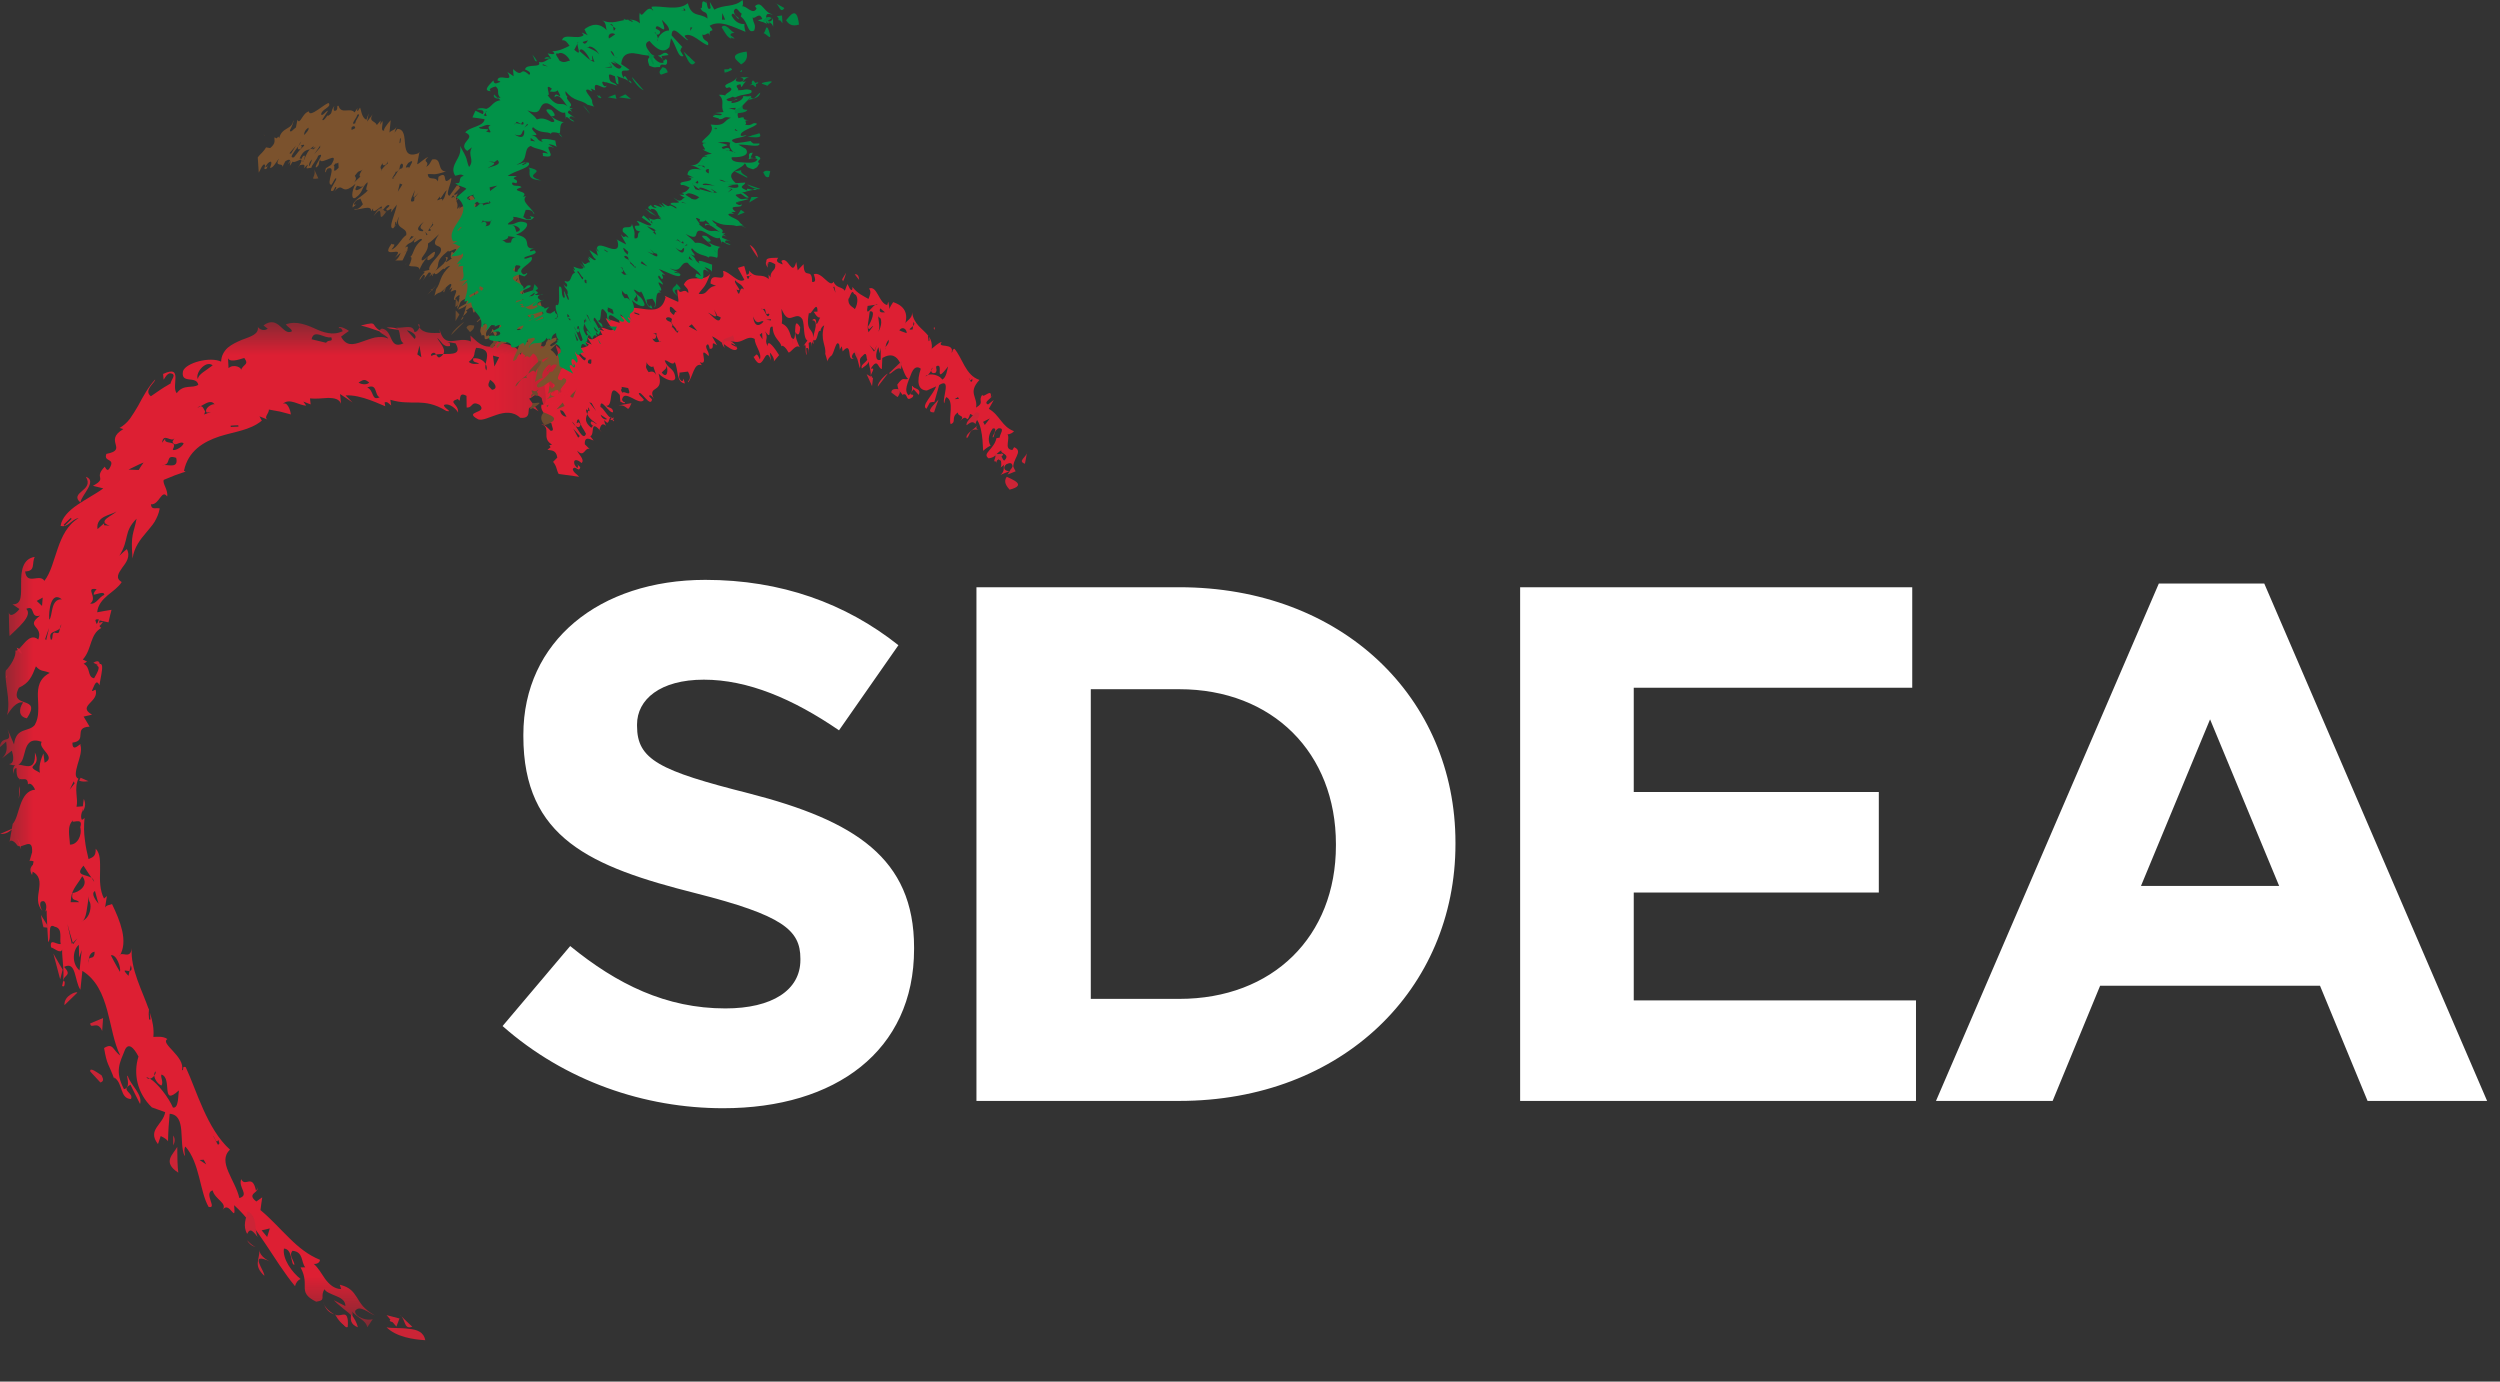 <?xml version="1.0" encoding="UTF-8"?>
<svg width="38px" height="21px" viewBox="0 0 38 21" version="1.1" xmlns="http://www.w3.org/2000/svg" xmlns:xlink="http://www.w3.org/1999/xlink">
    <rect x="0" y="0" width="38" height="21" fill="#333333" stroke="none"/>
    <title>Group Copy</title>
    <defs>
        <polygon id="path-1" points="0 0 8.814 0 8.814 15.278 0 15.278"></polygon>
    </defs>
    <g id="Design-Starter" stroke="none" stroke-width="1" fill="none" fill-rule="evenodd">
        <g id="Group-Copy">
            <path d="M15.392,7.127 C15.383,7.141 15.383,7.157 15.377,7.172 C15.354,7.147 15.35,7.132 15.392,7.127" id="Fill-1" fill="#CB2436"></path>
            <path d="M15.346,7.443 C15.304,7.396 15.244,7.321 15.304,7.247 C15.367,7.282 15.628,7.37 15.346,7.443" id="Fill-2" fill="#CB2436"></path>
            <path d="M15.613,6.858 C15.613,6.858 15.606,6.905 15.597,6.954 C15.588,7.001 15.579,7.049 15.579,7.049 C15.454,7.005 15.617,6.949 15.613,6.858" id="Fill-3" fill="#CB2436"></path>
            <path d="M15.438,7.164 L15.315,7.213 L15.396,7.086 C15.396,7.086 15.439,7.163 15.438,7.164" id="Fill-4" fill="#CB2436"></path>
            <path d="M12.662,5.094 C12.654,5.153 12.639,5.214 12.607,5.287 L12.662,5.094" id="Fill-5" fill="#CB2436"></path>
            <path d="M12.659,5.022 C12.639,4.993 12.623,4.979 12.609,4.968 C12.629,4.964 12.641,4.982 12.659,5.022" id="Fill-6" fill="#CB2436"></path>
            <path d="M12.857,5.196 L12.803,5.195 C12.825,5.183 12.845,5.181 12.857,5.196" id="Fill-7" fill="#CB2436"></path>
            <path d="M14.266,6.072 C14.238,6.149 14.213,6.219 14.198,6.268 C14.053,6.27 14.199,6.153 14.266,6.072" id="Fill-8" fill="#CB2436"></path>
            <path d="M11.668,3.962 L11.669,4.069 C11.641,4.025 11.623,3.981 11.668,3.962" id="Fill-9" fill="#CB2436"></path>
            <path d="M12.86,4.145 C12.846,4.205 12.83,4.248 12.814,4.277 C12.81,4.267 12.804,4.258 12.8,4.246 L12.86,4.145" id="Fill-10" fill="#CB2436"></path>
            <path d="M12.825,5.16 C12.828,5.156 12.83,5.154 12.833,5.15 L12.844,5.23 C12.814,5.237 12.809,5.214 12.825,5.16" id="Fill-11" fill="#CB2436"></path>
            <path d="M11.522,3.918 C11.483,3.869 11.441,3.807 11.395,3.722 C11.462,3.753 11.512,3.841 11.522,3.918" id="Fill-12" fill="#CB2436"></path>
            <path d="M12.63,4.996 C12.63,4.995 12.631,4.994 12.631,4.992 C12.633,4.993 12.636,4.997 12.638,4.998 C12.635,4.999 12.633,4.995 12.63,4.996" id="Fill-13" fill="#CB2436"></path>
            <path d="M13.059,4.255 C13.037,4.226 13.015,4.204 12.992,4.169 C13.037,4.16 13.057,4.202 13.059,4.255" id="Fill-14" fill="#CB2436"></path>
            <path d="M14.186,6.019 C14.194,5.989 14.202,5.96 14.21,5.93 C14.224,5.946 14.211,5.979 14.186,6.019" id="Fill-15" fill="#CB2436"></path>
            <path d="M15.132,7.019 C15.11,6.98 15.171,6.934 15.233,6.888 C15.214,6.928 15.184,6.971 15.132,7.019" id="Fill-16" fill="#CB2436"></path>
            <path d="M8.53,6.756 L8.511,6.762 C8.516,6.753 8.523,6.753 8.53,6.756" id="Fill-17" fill="#CB2436"></path>
            <path d="M9.273,6.329 C9.292,6.345 9.313,6.364 9.335,6.392 C9.335,6.423 9.304,6.384 9.273,6.329" id="Fill-18" fill="#CB2436"></path>
            <path d="M9.72,4.79 L9.715,4.771 L9.641,4.746 L9.645,4.765 L9.72,4.79 Z M8.904,5.439 C8.895,5.552 8.811,5.376 8.769,5.379 C8.772,5.281 8.851,5.439 8.904,5.439 Z M10.212,4.862 C10.174,4.933 10.303,4.981 10.284,5.042 L10.311,5.019 C10.305,5.135 10.229,4.936 10.206,4.979 L10.221,4.951 C10.2,4.858 10.158,4.91 10.122,4.846 C10.133,4.798 10.227,4.833 10.212,4.862 Z M8.989,5.466 C8.993,5.554 8.975,5.531 8.939,5.519 C8.927,5.481 8.953,5.454 8.989,5.466 Z M9.96,5.075 C9.997,5.139 9.941,5.169 9.913,5.143 C9.96,5.227 9.993,5.197 10.028,5.191 C10.035,5.197 10.044,5.198 10.053,5.193 C10.044,5.19 10.036,5.19 10.028,5.191 C10.006,5.177 9.992,5.128 9.977,5.098 L9.979,5.065 L9.925,5.062 L9.96,5.075 Z M10.6,5.032 L10.515,4.929 L10.469,4.962 L10.6,5.032 Z M11.595,4.699 C11.623,4.695 11.627,4.677 11.644,4.763 C11.664,4.796 11.675,4.746 11.696,4.779 C11.662,4.865 11.634,4.728 11.595,4.699 C11.588,4.7 11.58,4.7 11.569,4.698 C11.578,4.69 11.587,4.693 11.595,4.699 Z M11.447,4.81 C11.508,4.974 11.572,4.85 11.605,4.889 C11.566,4.937 11.47,5.006 11.447,4.81 Z M9.825,5.495 C9.823,5.528 9.908,5.608 9.928,5.565 L9.974,5.698 C9.931,5.616 9.869,5.661 9.858,5.656 C9.787,5.549 9.838,5.583 9.825,5.495 Z M8.516,6.233 L8.553,6.245 C8.582,6.272 8.593,6.31 8.611,6.332 C8.58,6.339 8.514,6.3 8.516,6.233 Z M8.94,6.242 C8.942,6.226 8.943,6.209 8.937,6.19 L8.955,6.213 C8.969,6.259 8.955,6.254 8.94,6.242 C8.937,6.26 8.932,6.277 8.926,6.294 C8.963,6.38 9.04,6.411 9.078,6.45 C9.043,6.439 8.98,6.369 8.978,6.434 C8.995,6.456 9,6.475 9.018,6.464 L8.988,6.503 C8.879,6.414 8.903,6.355 8.926,6.294 C8.917,6.276 8.91,6.255 8.907,6.23 C8.907,6.214 8.924,6.231 8.94,6.242 Z M8.75,6.477 C8.808,6.565 8.873,6.692 8.907,6.593 C8.857,6.494 8.839,6.505 8.801,6.377 C8.766,6.365 8.771,6.417 8.764,6.431 C8.788,6.439 8.783,6.388 8.823,6.45 C8.817,6.5 8.785,6.502 8.75,6.477 C8.73,6.445 8.71,6.418 8.694,6.408 C8.71,6.437 8.73,6.462 8.75,6.477 Z M8.788,6.653 L8.813,6.628 L8.713,6.514 L8.788,6.653 Z M9.129,6.303 C9.152,6.379 9.219,6.384 9.226,6.368 L9.129,6.303 Z M8.992,6.126 L8.957,6.115 L9.06,6.246 L8.992,6.126 Z M9.448,5.88 L9.548,5.898 C9.613,6.058 9.482,5.926 9.463,5.971 C9.412,5.902 9.464,5.937 9.448,5.88 Z M10.126,5.553 C10.164,5.617 10.143,5.775 10.058,5.662 C10.091,5.623 10.141,5.608 10.126,5.553 Z M11.719,4.852 L11.645,4.86 L11.719,4.871 L11.719,4.852 Z M12.296,4.753 C12.236,5.059 12.37,4.981 12.358,5.133 C12.377,5.032 12.45,4.876 12.344,4.867 C12.397,4.819 12.404,4.873 12.407,4.905 C12.412,4.937 12.411,4.949 12.466,4.827 C12.419,4.837 12.377,4.748 12.368,4.739 C12.368,4.739 12.426,4.735 12.426,4.736 C12.426,4.637 12.397,4.659 12.369,4.696 C12.34,4.733 12.313,4.786 12.296,4.753 Z M13.293,5.326 L13.328,5.243 L13.298,5.331 L13.293,5.326 L13.285,5.345 L13.216,5.246 L13.293,5.326 Z M13.352,5.276 L13.37,5.372 L13.387,5.285 L13.387,5.468 C13.296,5.501 13.306,5.367 13.352,5.276 Z M13.472,5.326 C13.459,5.307 13.458,5.293 13.461,5.28 C13.462,5.248 13.473,5.205 13.507,5.164 C13.52,5.226 13.471,5.247 13.461,5.28 C13.461,5.3 13.464,5.318 13.472,5.326 Z M14.105,5.698 C14.122,5.682 14.141,5.658 14.154,5.635 C14.154,5.623 14.158,5.607 14.171,5.587 C14.177,5.592 14.169,5.612 14.154,5.635 C14.155,5.669 14.188,5.68 14.222,5.665 C14.252,5.617 14.219,5.603 14.233,5.566 C14.359,5.502 14.183,5.871 14.411,5.569 C14.398,5.617 14.386,5.739 14.322,5.77 C14.293,5.716 14.183,5.674 14.105,5.698 C14.09,5.712 14.076,5.721 14.066,5.717 C14.078,5.708 14.091,5.702 14.105,5.698 Z M14.51,6.067 L14.561,6.036 L14.576,6.064 L14.51,6.067 Z M14.969,6.46 L14.943,6.412 L15.046,6.36 L14.969,6.46 Z M13.781,5.064 C13.744,5.053 13.654,5.019 13.671,5.018 C13.723,4.949 13.787,5.012 13.781,5.064 Z M13.452,4.747 L13.38,4.687 C13.348,4.758 13.416,4.75 13.452,4.747 Z M13.878,4.956 L13.884,4.895 C13.907,4.916 13.896,4.937 13.878,4.956 L13.872,5.008 C13.784,5.018 13.844,4.992 13.878,4.956 Z M13.34,4.628 L13.303,4.633 C13.239,4.675 13.155,4.832 13.188,4.65 L13.303,4.633 C13.317,4.623 13.33,4.619 13.34,4.628 Z M13.201,5.051 C13.173,4.955 13.204,4.89 13.22,4.734 C13.321,4.708 13.241,4.895 13.193,4.965 C13.202,5.05 13.242,4.958 13.275,4.953 L13.201,5.051 Z M13.345,4.793 C13.355,4.881 13.388,5.002 13.336,5.07 C13.422,4.936 13.394,4.838 13.373,4.828 C13.356,4.829 13.352,4.817 13.345,4.793 Z M10.853,4.707 L10.895,4.779 L10.887,4.793 L10.955,4.824 C10.932,4.954 10.81,4.775 10.763,4.755 C10.795,4.751 10.947,4.908 10.853,4.707 Z M12.897,4.526 C12.882,4.648 12.957,4.656 12.994,4.699 C13.048,4.61 13.045,4.482 12.981,4.468 C12.944,4.356 12.898,4.605 12.897,4.526 Z M12.683,4.357 L12.665,4.362 L12.7,4.451 L12.683,4.357 Z M11.194,4.399 C11.218,4.411 11.229,4.416 11.24,4.403 C11.215,4.353 11.153,4.286 11.175,4.26 C11.213,4.315 11.281,4.312 11.308,4.401 C11.224,4.321 11.261,4.58 11.194,4.399 Z M10.293,4.75 C10.298,4.753 10.303,4.756 10.31,4.762 C10.305,4.76 10.3,4.756 10.293,4.75 C10.227,4.706 10.282,4.864 10.184,4.731 C10.163,4.589 10.248,4.708 10.293,4.75 Z M11.116,5.217 L11.184,5.252 L11.186,5.272 L11.12,5.237 L11.116,5.217 Z M11.584,5.058 L11.59,5.157 L11.546,5.09 L11.584,5.058 Z M14.777,5.755 C14.742,5.816 14.743,5.749 14.726,5.747 L14.759,5.806 C14.793,5.785 14.776,5.769 14.777,5.755 Z M11.349,4.197 L11.395,4.196 C11.402,4.186 11.41,4.182 11.424,4.195 L11.395,4.196 C11.377,4.22 11.377,4.283 11.349,4.197 Z M9.331,4.979 C9.314,5.074 9.187,4.966 9.137,4.983 L9.183,5.032 L9.112,5.009 L9.156,5.089 C9.06,5.092 9.013,5.226 8.915,5.112 L8.994,5.237 L8.859,5.177 L8.952,5.24 C8.878,5.315 8.689,5.287 8.671,5.298 L8.705,5.342 C8.704,5.374 8.676,5.349 8.652,5.341 L8.703,5.407 C8.56,5.459 8.614,5.642 8.427,5.645 C8.397,5.684 8.462,5.657 8.485,5.697 C8.494,5.766 8.413,5.738 8.385,5.712 C8.458,5.819 8.501,5.752 8.504,5.867 C8.44,5.829 8.583,5.96 8.513,5.969 L8.411,5.836 C8.392,5.878 8.466,5.953 8.407,5.966 C8.315,5.934 8.389,5.764 8.284,5.792 C8.243,5.826 8.366,6.181 8.232,6.15 C8.192,6.267 8.393,6.357 8.262,6.376 L8.383,6.436 C8.386,6.487 8.436,6.554 8.37,6.548 C8.326,6.499 8.259,6.441 8.228,6.446 C8.392,6.505 8.217,6.661 8.391,6.757 L8.349,6.77 C8.357,6.774 8.365,6.787 8.368,6.8 L8.321,6.835 C8.369,6.852 8.453,6.828 8.471,6.955 L8.407,7.02 C8.467,7.092 8.455,7.14 8.492,7.204 L8.803,7.247 C8.768,7.203 8.719,7.188 8.706,7.132 C8.744,7.059 8.8,7.196 8.82,7.1 L8.762,7.048 C8.78,7.07 8.791,7.074 8.784,7.088 C8.786,7.14 8.752,7.096 8.731,7.055 C8.707,6.963 8.791,6.99 8.838,7.038 C8.902,6.991 8.773,6.883 8.775,6.85 C8.884,6.968 8.888,6.786 8.964,6.827 L8.889,6.753 C8.882,6.618 8.976,6.681 9.023,6.696 L8.972,6.63 C9.05,6.606 8.951,6.343 9.146,6.571 L9.112,6.527 C9.128,6.488 9.142,6.411 9.212,6.472 C9.196,6.442 9.18,6.401 9.187,6.386 C9.257,6.477 9.245,6.386 9.278,6.345 C9.235,6.334 9.173,6.201 9.127,6.186 C9.119,6.019 9.266,6.297 9.319,6.265 C9.316,6.182 9.25,6.21 9.216,6.166 C9.338,6.19 9.226,5.774 9.421,6.003 L9.429,6.104 C9.493,6.142 9.511,6.131 9.494,6.109 C9.488,6.124 9.471,6.102 9.454,6.08 C9.483,5.892 9.715,6.183 9.788,6.078 C9.755,6.033 9.732,6.025 9.709,5.985 C9.73,5.909 9.889,6.211 9.911,6.071 L9.867,6.023 C9.874,5.976 9.936,6.047 9.941,6.065 C9.827,5.844 10.106,5.993 10.01,5.678 C10.111,5.78 10.265,5.822 10.264,5.739 C10.245,5.582 10.149,5.613 10.104,5.48 C10.141,5.46 10.222,5.573 10.256,5.503 C10.317,5.627 10.272,5.808 10.41,5.829 L10.391,5.755 C10.385,5.769 10.383,5.801 10.36,5.792 C10.294,5.734 10.337,5.701 10.327,5.664 L10.457,5.648 C10.529,5.777 10.448,5.777 10.457,5.814 C10.53,5.745 10.544,5.5 10.668,5.552 L10.637,5.505 C10.793,5.573 10.589,5.231 10.769,5.411 C10.798,5.357 10.69,5.275 10.754,5.235 C10.773,5.226 10.783,5.282 10.787,5.301 C10.891,5.313 10.77,5.156 10.9,5.249 L10.823,5.112 C10.96,5.172 11.154,5.39 11.207,5.299 C11.161,5.188 11.116,5.216 11.063,5.139 C11.247,5.301 11.335,5.07 11.472,5.152 C11.473,5.258 11.586,5.366 11.55,5.465 C11.489,5.32 11.491,5.427 11.453,5.422 C11.532,5.574 11.571,5.519 11.607,5.46 C11.642,5.4 11.674,5.339 11.719,5.479 L11.702,5.359 C11.721,5.373 11.777,5.452 11.762,5.495 C11.762,5.495 11.782,5.47 11.802,5.446 C11.822,5.422 11.842,5.398 11.842,5.398 C11.792,5.315 11.663,5.13 11.669,5.263 C11.607,5.147 11.692,5.17 11.629,5.035 C11.751,5.21 11.655,4.941 11.745,4.966 C11.747,5.144 11.868,5.181 11.877,5.266 C11.895,5.23 11.959,5.302 11.985,5.357 C12.021,5.369 12.095,5.22 12.156,5.279 C12.134,5.226 12.093,5.156 12.088,5.045 C12.125,5.107 12.157,5.103 12.163,4.974 C12.028,4.746 12.139,5.269 12.027,5.127 C11.986,4.985 11.95,4.949 11.883,4.917 C11.898,4.83 11.881,4.796 11.878,4.693 C11.94,4.841 11.987,4.844 12.039,4.826 C12.09,4.812 12.148,4.775 12.197,4.854 C12.234,4.946 12.205,5.138 12.273,5.176 C12.273,5.176 12.257,5.199 12.24,5.221 C12.225,5.245 12.209,5.268 12.209,5.268 C12.275,5.184 12.224,5.357 12.262,5.397 C12.262,5.397 12.26,5.371 12.258,5.345 C12.256,5.32 12.253,5.294 12.253,5.294 C12.283,5.278 12.293,5.297 12.297,5.371 C12.297,5.371 12.297,5.331 12.296,5.292 C12.294,5.253 12.292,5.214 12.292,5.214 C12.311,5.197 12.347,5.18 12.331,5.272 C12.341,5.235 12.347,5.206 12.352,5.18 C12.351,5.206 12.355,5.224 12.373,5.222 C12.367,5.203 12.357,5.211 12.365,5.165 C12.398,5.191 12.412,5.15 12.424,5.107 C12.436,5.064 12.443,5.015 12.472,5.032 C12.471,4.995 12.5,4.957 12.528,4.945 C12.461,5.181 12.563,5.246 12.543,5.382 L12.544,5.378 C12.544,5.378 12.553,5.409 12.562,5.439 C12.57,5.469 12.579,5.499 12.579,5.499 C12.572,5.475 12.612,5.419 12.642,5.403 L12.639,5.403 C12.677,5.377 12.71,5.145 12.757,5.24 L12.766,5.321 C12.763,5.31 12.785,5.279 12.796,5.263 L12.808,5.342 C12.886,5.253 12.902,5.297 12.91,5.353 C12.918,5.41 12.919,5.477 12.98,5.446 C12.951,5.451 12.929,5.423 12.977,5.363 C13.004,5.344 13.012,5.379 13.004,5.417 L13.014,5.391 C13.014,5.391 13.028,5.443 13.042,5.494 C13.055,5.545 13.068,5.596 13.068,5.596 C13.101,5.519 13.03,5.472 13.11,5.41 C13.185,5.324 13.164,5.448 13.183,5.469 C13.146,5.522 13.075,5.548 13.1,5.602 C13.121,5.577 13.197,5.544 13.202,5.493 C13.212,5.577 13.253,5.652 13.227,5.772 C13.254,5.756 13.251,5.721 13.249,5.71 L13.236,5.723 C13.23,5.677 13.323,5.582 13.235,5.605 C13.346,5.423 13.343,5.604 13.404,5.609 L13.411,5.441 C13.556,5.359 13.629,5.419 13.677,5.507 C13.726,5.593 13.746,5.711 13.803,5.759 C13.727,5.784 13.738,5.712 13.639,5.846 C13.66,5.964 13.673,5.928 13.722,6.009 L13.721,5.998 C13.813,5.961 13.752,6.128 13.873,6.035 C13.918,5.953 13.767,6.057 13.887,5.916 L13.965,6.003 C14.01,5.897 13.887,5.916 13.871,5.867 C13.84,5.854 13.903,5.928 13.812,6.01 C13.736,5.937 13.792,5.833 13.858,5.663 C13.912,5.542 13.979,5.592 13.996,5.604 C13.933,5.796 13.947,5.93 14.088,5.936 L14.229,5.873 C14.182,6.004 13.993,6.171 14.083,6.213 L14.133,6.12 C14.175,6.107 14.195,6.107 14.201,6.114 C14.226,6.029 14.252,5.935 14.276,5.852 C14.465,5.736 14.323,6.044 14.35,6.129 C14.367,6.107 14.352,6.081 14.384,6.036 C14.511,6.089 14.414,6.359 14.45,6.447 C14.546,6.414 14.445,6.348 14.56,6.269 C14.555,6.34 14.682,6.304 14.595,6.399 C14.719,6.261 14.681,6.477 14.748,6.291 C14.839,6.334 14.887,6.424 14.91,6.529 C14.922,6.581 14.929,6.636 14.934,6.691 C14.938,6.746 14.941,6.801 14.944,6.853 C14.985,6.815 15.023,6.789 15.058,6.774 C15.02,6.724 15.011,6.618 15.09,6.513 C15.193,6.491 15.048,6.669 15.1,6.645 C15.124,6.601 15.099,6.567 15.173,6.511 C15.289,6.497 15.189,6.609 15.196,6.651 L15.146,6.66 C15.111,6.831 14.919,6.894 15.028,6.967 C15.146,6.945 15.106,6.918 15.222,6.842 C15.191,6.896 15.373,6.901 15.262,7.003 L15.212,6.944 C15.206,7.009 15.234,7.051 15.21,7.106 C15.234,7.089 15.26,7.071 15.264,7.055 C15.245,7.114 15.28,7.157 15.208,7.218 L15.346,7.16 C15.275,7.167 15.231,7.108 15.297,7.056 C15.414,6.999 15.38,7.108 15.405,7.133 C15.373,6.981 15.568,6.862 15.415,6.797 L15.388,6.84 C15.318,6.835 15.312,6.791 15.318,6.739 C15.322,6.689 15.337,6.632 15.314,6.603 C15.351,6.603 15.398,6.576 15.413,6.554 C15.226,6.486 15.2,6.311 15.03,6.214 L15.106,6.079 L15.018,6.148 C14.923,6.113 15.125,6.032 15.078,5.995 C15.094,6.012 15.077,6.021 15.059,6.042 C15.085,5.88 14.943,6.067 14.931,6 C14.86,6.1 14.972,6.112 14.836,6.196 C14.867,6.035 14.704,5.972 14.888,5.775 C14.783,5.741 14.716,5.657 14.662,5.562 C14.609,5.466 14.563,5.365 14.508,5.301 C14.46,5.322 14.494,5.338 14.463,5.361 C14.49,5.281 14.43,5.265 14.376,5.257 C14.321,5.25 14.271,5.251 14.315,5.197 C14.266,5.207 14.192,5.278 14.162,5.301 C14.171,5.224 14.153,5.168 14.123,5.12 L14.13,5.174 L14.115,5.187 L14.105,5.11 L14.111,5.105 C14.027,4.996 13.887,4.933 13.863,4.744 C13.873,4.858 13.756,4.873 13.754,4.937 C13.825,4.72 13.697,4.632 13.576,4.592 C13.553,4.632 13.527,4.66 13.521,4.698 L13.503,4.585 L13.485,4.637 C13.359,4.611 13.333,4.332 13.209,4.386 C13.247,4.433 13.227,4.475 13.201,4.544 C13.122,4.497 13.037,4.466 12.957,4.361 C12.958,4.376 12.957,4.392 12.951,4.408 C12.917,4.415 12.904,4.351 12.881,4.317 L12.841,4.42 C12.801,4.354 12.713,4.386 12.669,4.281 C12.644,4.335 12.6,4.297 12.546,4.249 C12.492,4.198 12.43,4.147 12.377,4.167 C12.344,4.137 12.444,4.302 12.344,4.285 C12.344,4.042 12.218,4.274 12.215,4.015 C12.215,4.015 12.192,4.038 12.169,4.062 C12.145,4.084 12.126,4.11 12.126,4.11 L12.103,3.982 C12.069,4.104 12.042,4.078 12.005,4.033 C11.968,3.986 11.927,3.923 11.876,3.967 C11.885,3.994 11.897,4.001 11.893,4.02 C11.857,3.997 11.773,3.99 11.828,3.918 C11.769,3.924 11.573,3.899 11.68,4.018 C11.661,3.947 11.748,3.996 11.784,4.017 C11.796,4.127 11.71,4.097 11.711,4.219 C11.707,4.207 11.693,4.19 11.683,4.173 L11.684,4.242 C11.567,4.141 11.49,4.247 11.387,4.112 C11.392,4.146 11.382,4.175 11.349,4.176 L11.312,4.043 C11.312,4.043 11.287,4.05 11.263,4.057 C11.239,4.065 11.215,4.072 11.215,4.072 L11.314,4.253 C11.225,4.321 11.086,4.123 10.99,4.119 C11.043,4.344 10.8,4.092 10.8,4.31 L10.884,4.346 C10.736,4.354 10.768,4.493 10.619,4.466 C10.693,4.354 10.707,4.397 10.795,4.163 C10.674,4.31 10.48,4.144 10.394,4.325 C10.424,4.371 10.472,4.39 10.461,4.456 C10.388,4.357 10.338,4.514 10.302,4.378 C10.279,4.439 10.325,4.56 10.308,4.589 L10.101,4.495 L10.117,4.518 C10.07,4.716 9.943,4.717 9.804,4.699 C9.666,4.681 9.515,4.644 9.436,4.762 L9.475,4.825 L9.369,4.757 C9.446,4.798 9.394,4.849 9.42,4.908 L9.206,4.838 C9.233,4.897 9.31,5.023 9.331,4.979 L9.331,4.979 Z" id="Fill-19" fill="#DD1F33"></path>
            <path d="M9.333,6.347 C9.317,6.383 9.297,6.389 9.275,6.384 C9.29,6.365 9.308,6.35 9.333,6.347" id="Fill-20" fill="#CB2436"></path>
            <path d="M12.044,5.239 C12.037,5.189 12.041,5.161 12.05,5.142 C12.054,5.172 12.054,5.203 12.044,5.239" id="Fill-21" fill="#CB2436"></path>
            <path d="M12.039,5.183 C12.041,5.184 12.044,5.182 12.046,5.182 L12.054,5.199 L12.039,5.183" id="Fill-22" fill="#CB2436"></path>
            <path d="M15.216,6.948 C15.028,7.11 15.16,6.927 15.136,6.893 C15.157,6.926 15.314,6.855 15.216,6.948" id="Fill-23" fill="#CB2436"></path>
            <path d="M15.219,6.873 C15.171,6.932 15.148,6.987 15.152,7.035 C15.132,7.015 15.138,6.978 15.219,6.873" id="Fill-24" fill="#CB2436"></path>
            <path d="M15.239,7.014 C15.162,6.985 15.125,6.943 15.121,6.893 C15.152,6.923 15.251,6.906 15.239,7.014" id="Fill-25" fill="#CB2436"></path>
            <path d="M14.861,6.464 C14.802,6.522 14.887,6.535 14.887,6.535 C14.719,6.498 14.751,6.625 14.695,6.66 C14.669,6.601 14.772,6.551 14.861,6.464" id="Fill-26" fill="#CB2436"></path>
            <path d="M14.759,6.35 C14.774,6.367 14.791,6.381 14.819,6.38 C14.776,6.387 14.762,6.373 14.759,6.35" id="Fill-27" fill="#CB2436"></path>
            <path d="M14.693,6.464 C14.675,6.416 14.768,6.336 14.832,6.268 C14.96,6.264 14.822,6.397 14.83,6.446 C14.801,6.421 14.782,6.39 14.693,6.464" id="Fill-28" fill="#CB2436"></path>
            <path d="M13.669,5.915 C13.67,5.939 13.701,5.962 13.642,6.036 L13.549,5.967 C13.547,5.895 13.638,5.916 13.669,5.915" id="Fill-29" fill="#CB2436"></path>
            <path d="M13.696,5.609 C13.626,5.559 13.522,5.723 13.516,5.67 L13.711,5.485 L13.696,5.609" id="Fill-30" fill="#CB2436"></path>
            <path d="M14.206,4.972 L14.213,5.017 C14.206,5.006 14.198,4.996 14.189,4.986 L14.206,4.972" id="Fill-31" fill="#CB2436"></path>
            <path d="M13.493,5.681 L13.343,5.876 C13.334,5.805 13.49,5.668 13.493,5.681" id="Fill-32" fill="#CB2436"></path>
            <polyline id="Fill-33" fill="#CB2436" points="13.27 5.746 13.255 5.869 13.173 5.688 13.27 5.746"></polyline>
            <polyline id="Fill-34" fill="#CB2436" points="13.078 5.396 13.029 5.454 12.973 5.319 13.078 5.396"></polyline>
            <path d="M11.014,5.289 C10.882,5.125 11.113,5.148 11.139,5.093 C11.242,5.314 10.944,5.058 11.014,5.289" id="Fill-35" fill="#CB2436"></path>
            <path d="M9.402,6.161 L9.598,6.128 C9.525,6.304 9.563,6.149 9.402,6.161" id="Fill-36" fill="#CB2436"></path>
            <path d="M5.944,20.051 C5.963,20.07 5.998,20.086 6.025,20.104 C5.937,20.094 5.897,20.08 5.944,20.051" id="Fill-37" fill="#CB2436"></path>
            <path d="M6.464,20.371 C6.294,20.362 6.02,20.322 5.876,20.175 C5.95,20.192 6.09,20.18 6.211,20.198 C6.333,20.208 6.441,20.244 6.464,20.371" id="Fill-38" fill="#CB2436"></path>
            <path d="M6.072,19.979 C6.072,19.979 6.121,20.026 6.169,20.074 C6.193,20.097 6.218,20.121 6.237,20.139 C6.255,20.158 6.268,20.166 6.268,20.166 C6.13,20.215 6.175,20.056 6.072,19.979" id="Fill-39" fill="#CB2436"></path>
            <polyline id="Fill-40" fill="#CB2436" points="6.072 20.041 6.025 20.164 5.876 19.99 6.072 20.041"></polyline>
            <path d="M0.193,12.593 C0.143,12.645 0.086,12.682 0.003,12.675 L0.193,12.593" id="Fill-41" fill="#CB2436"></path>
            <path d="M0.283,12.144 C0.295,12.058 0.295,12 0.297,11.949 C0.312,12.005 0.305,12.054 0.283,12.144" id="Fill-42" fill="#CB2436"></path>
            <path d="M0.321,12.911 L0.266,12.748 C0.297,12.798 0.318,12.854 0.321,12.911" id="Fill-43" fill="#CB2436"></path>
            <path d="M2.694,17.433 C2.695,17.581 2.697,17.722 2.71,17.825 C2.461,17.663 2.633,17.547 2.694,17.433" id="Fill-44" fill="#CB2436"></path>
            <path d="M1.519,10.124 L1.419,10.074 C1.471,10.042 1.519,10.03 1.519,10.124" id="Fill-45" fill="#CB2436"></path>
            <path d="M1.344,11.874 C1.283,11.884 1.237,11.88 1.203,11.867 C1.211,11.852 1.216,11.837 1.225,11.822 L1.344,11.874" id="Fill-46" fill="#CB2436"></path>
            <path d="M0.503,13.144 C0.508,13.145 0.512,13.148 0.517,13.15 L0.487,13.3 C0.449,13.233 0.455,13.183 0.503,13.144" id="Fill-47" fill="#CB2436"></path>
            <path d="M1.371,9.534 C1.424,9.498 1.487,9.468 1.567,9.45 C1.512,9.543 1.427,9.57 1.371,9.534" id="Fill-48" fill="#CB2436"></path>
            <path d="M0.291,11.84 C0.293,11.838 0.295,11.84 0.296,11.838 C0.296,11.845 0.295,11.856 0.294,11.863 C0.292,11.855 0.294,11.848 0.291,11.84" id="Fill-49" fill="#CB2436"></path>
            <path d="M1.253,12.34 C1.258,12.275 1.261,12.215 1.274,12.144 C1.31,12.22 1.292,12.29 1.253,12.34" id="Fill-50" fill="#CB2436"></path>
            <path d="M2.634,17.411 C2.634,17.36 2.634,17.31 2.634,17.259 C2.665,17.312 2.657,17.361 2.634,17.411" id="Fill-51" fill="#CB2436"></path>
            <path d="M5.44,20.175 C5.32,20.129 5.327,20.051 5.339,19.979 C5.386,20.036 5.422,20.103 5.44,20.175" id="Fill-52" fill="#CB2436"></path>
            <path d="M8.699,5.965 L8.734,5.984 C8.716,5.982 8.706,5.974 8.699,5.965" id="Fill-53" fill="#CB2436"></path>
            <g id="Group-57" transform="translate(0, 4.897)">
                <mask id="mask-2" fill="white">
                    <use xlink:href="#path-1"></use>
                </mask>
                <use id="Clip-55" fill-opacity="0" fill="#FFFFFF" xlink:href="#path-1"></use>
                <path d="M6.377,0.082 C6.368,0.067 6.358,0.051 6.353,0.032 C6.378,0.023 6.385,0.051 6.377,0.082" id="Fill-54" fill="#CB2436" mask="url(#mask-2)"></path>
                <path d="M3.505,1.573 L3.508,1.594 C3.508,1.594 3.536,1.59 3.566,1.59 C3.595,1.589 3.624,1.588 3.624,1.588 L3.622,1.567 C3.622,1.567 3.593,1.568 3.564,1.569 C3.534,1.571 3.505,1.573 3.505,1.573 Z M5.582,0.993 C5.743,0.923 5.688,1.111 5.771,1.141 C5.643,1.206 5.689,1.036 5.582,0.993 Z M2.631,1.923 C2.707,1.783 2.475,1.872 2.514,1.768 C2.514,1.768 2.501,1.784 2.488,1.8 C2.475,1.816 2.463,1.833 2.463,1.833 C2.484,1.666 2.608,1.844 2.653,1.759 L2.622,1.815 C2.652,1.915 2.733,1.796 2.791,1.841 C2.768,1.917 2.602,1.978 2.631,1.923 Z M5.45,0.919 C5.547,0.851 5.556,0.881 5.612,0.916 C5.587,0.952 5.508,0.954 5.45,0.919 Z M3.144,1.375 C3.092,1.321 3.217,1.235 3.262,1.248 C3.203,1.172 3.124,1.24 3.05,1.277 C3.036,1.276 3.02,1.284 2.999,1.3 C3.016,1.296 3.032,1.287 3.05,1.277 C3.089,1.279 3.099,1.331 3.119,1.358 C3.119,1.358 3.115,1.369 3.111,1.381 C3.107,1.393 3.103,1.404 3.103,1.404 C3.103,1.402 3.208,1.364 3.208,1.364 L3.144,1.375 Z M1.953,2.241 L2.108,2.247 C2.108,2.247 2.126,2.218 2.144,2.189 C2.164,2.161 2.183,2.133 2.183,2.133 C2.183,2.133 2.169,2.139 2.147,2.148 C2.125,2.158 2.096,2.17 2.068,2.185 C2.011,2.213 1.953,2.241 1.953,2.241 Z M0.911,4.652 C0.895,4.718 0.907,4.741 0.823,4.717 C0.781,4.743 0.815,4.805 0.775,4.832 C0.723,4.685 0.86,4.719 0.911,4.652 C0.915,4.635 0.92,4.615 0.93,4.591 C0.93,4.619 0.922,4.637 0.911,4.652 Z M0.941,4.213 C0.762,4.202 0.804,4.478 0.748,4.522 C0.738,4.384 0.775,4.078 0.941,4.213 Z M3.659,0.735 C3.69,0.694 3.552,0.626 3.474,0.699 L3.466,0.549 C3.504,0.628 3.689,0.545 3.714,0.545 C3.791,0.653 3.699,0.63 3.659,0.735 Z M7.479,1.028 L7.429,0.977 C7.412,0.93 7.446,0.905 7.446,0.875 C7.516,0.913 7.583,1.013 7.479,1.028 Z M6.629,0.491 C6.599,0.496 6.572,0.502 6.557,0.517 L6.552,0.487 C6.593,0.449 6.613,0.468 6.629,0.491 C6.662,0.486 6.699,0.485 6.738,0.484 C6.788,0.402 6.668,0.298 6.645,0.237 C6.705,0.283 6.735,0.388 6.84,0.362 C6.837,0.332 6.854,0.318 6.797,0.301 C6.797,0.301 6.83,0.306 6.862,0.311 C6.894,0.316 6.925,0.322 6.925,0.322 C7.022,0.492 6.877,0.483 6.738,0.484 C6.727,0.502 6.711,0.52 6.68,0.535 C6.656,0.541 6.644,0.514 6.629,0.491 Z M7.382,0.636 C7.401,0.531 7.463,0.402 7.237,0.39 C7.19,0.49 7.243,0.509 7.125,0.604 C7.18,0.652 7.249,0.629 7.284,0.633 C7.247,0.599 7.179,0.622 7.193,0.55 C7.281,0.539 7.352,0.582 7.382,0.636 C7.375,0.673 7.373,0.708 7.392,0.734 C7.404,0.703 7.4,0.667 7.382,0.636 Z M7.587,0.534 L7.493,0.508 L7.515,0.675 L7.587,0.534 Z M6.302,0.255 C6.363,0.194 6.222,0.123 6.184,0.125 C6.184,0.125 6.214,0.157 6.244,0.19 C6.273,0.222 6.302,0.255 6.302,0.255 Z M6.343,0.49 L6.405,0.534 L6.376,0.356 L6.343,0.49 Z M4.957,0.313 L4.736,0.26 C4.769,0.094 4.935,0.256 5.035,0.229 C5.07,0.312 4.99,0.255 4.957,0.313 Z M3.01,0.865 C2.985,0.839 3.005,0.76 3.054,0.705 C3.103,0.649 3.174,0.61 3.233,0.656 C3.131,0.736 3.005,0.798 3.01,0.865 Z M0.703,4.832 C0.703,4.832 0.711,4.785 0.724,4.739 C0.735,4.693 0.747,4.647 0.747,4.647 C0.747,4.647 0.731,4.69 0.715,4.732 C0.699,4.775 0.686,4.818 0.686,4.818 L0.703,4.832 Z M0.633,6.378 C0.478,6.324 0.424,6.392 0.391,6.484 C0.361,6.576 0.352,6.69 0.279,6.725 C0.383,6.733 0.549,6.837 0.53,6.54 C0.647,6.79 0.337,6.715 0.608,6.849 C0.576,6.728 0.653,6.577 0.66,6.555 L0.678,6.697 C0.866,6.607 0.57,6.483 0.633,6.378 Z M1.107,9.435 L1.176,9.366 L1.113,9.454 L1.107,9.435 L1.092,9.45 C1.092,9.45 1.075,9.375 1.058,9.3 C1.04,9.225 1.025,9.148 1.025,9.148 C1.025,9.148 1.044,9.221 1.065,9.292 C1.086,9.363 1.107,9.435 1.107,9.435 Z M1.198,9.465 L1.203,9.659 L1.242,9.544 L1.209,9.854 C1.077,9.74 1.115,9.526 1.198,9.465 Z M1.356,9.775 C1.342,9.721 1.342,9.695 1.35,9.68 C1.357,9.626 1.383,9.576 1.438,9.569 C1.441,9.692 1.37,9.641 1.35,9.68 C1.346,9.713 1.346,9.747 1.356,9.775 Z M2.28,11.499 C2.304,11.494 2.329,11.476 2.345,11.453 C2.343,11.43 2.347,11.406 2.363,11.387 C2.372,11.404 2.363,11.43 2.345,11.453 C2.351,11.516 2.405,11.585 2.453,11.603 C2.49,11.556 2.438,11.483 2.453,11.436 C2.628,11.487 2.435,11.936 2.719,11.677 C2.707,11.746 2.717,11.961 2.628,11.937 C2.57,11.796 2.396,11.567 2.28,11.499 C2.259,11.503 2.239,11.499 2.224,11.478 C2.24,11.478 2.259,11.487 2.28,11.499 Z M3.033,12.735 L3.097,12.731 L3.135,12.802 L3.033,12.735 Z M4.061,13.905 L3.977,13.804 L4.101,13.775 L4.061,13.905 Z M1.824,9.876 C1.777,9.8 1.667,9.596 1.688,9.622 C1.772,9.608 1.841,9.807 1.824,9.876 Z M1.499,8.841 C1.499,8.841 1.483,8.793 1.47,8.744 C1.457,8.696 1.444,8.647 1.444,8.647 C1.376,8.682 1.454,8.789 1.499,8.841 Z M1.969,9.862 L1.988,9.774 C2.013,9.841 1.995,9.858 1.969,9.862 L1.953,9.936 C1.837,9.815 1.919,9.867 1.969,9.862 Z M1.432,8.507 L1.392,8.447 C1.307,8.389 1.13,8.42 1.269,8.261 C1.269,8.261 1.298,8.308 1.33,8.355 C1.361,8.401 1.392,8.447 1.392,8.447 C1.411,8.46 1.426,8.479 1.432,8.507 Z M1.074,8.816 C1.083,8.624 1.149,8.59 1.251,8.421 C1.362,8.564 1.188,8.67 1.103,8.677 C1.074,8.815 1.162,8.761 1.201,8.816 L1.074,8.816 Z M1.353,8.725 C1.321,8.861 1.321,9.095 1.236,9.108 C1.383,9.056 1.388,8.87 1.368,8.821 C1.349,8.795 1.35,8.771 1.353,8.725 Z M1.668,3.094 L1.58,3.086 L1.585,3.054 L1.482,3.146 C1.467,3.045 1.522,2.989 1.59,2.955 C1.657,2.92 1.735,2.905 1.77,2.876 C1.729,2.935 1.455,3.025 1.668,3.094 Z M1.114,7.568 C1.01,7.654 1.06,7.82 1.063,7.941 C1.169,7.947 1.253,7.807 1.22,7.676 C1.278,7.503 1.055,7.645 1.114,7.568 Z M1.134,7.01 L1.121,6.979 L1.06,7.105 L1.134,7.01 Z M1.469,4.059 C1.439,4.093 1.423,4.11 1.425,4.142 C1.482,4.136 1.586,4.083 1.585,4.146 C1.512,4.167 1.459,4.299 1.37,4.277 C1.498,4.185 1.277,4.024 1.469,4.059 Z M2.494,2.171 C2.485,2.173 2.478,2.176 2.465,2.177 C2.473,2.173 2.483,2.171 2.494,2.171 C2.605,2.147 2.51,2.007 2.678,2.062 C2.716,2.223 2.573,2.168 2.494,2.171 Z M1.089,2.991 C1.089,2.991 1.062,3.017 1.035,3.043 C1.007,3.069 0.981,3.096 0.981,3.096 L0.968,3.078 L1.077,2.974 L1.089,2.991 Z M0.639,4.313 L0.558,4.237 L0.649,4.186 L0.639,4.313 Z M3.318,12.429 C3.288,12.502 3.264,12.386 3.238,12.365 L3.311,12.501 C3.355,12.498 3.323,12.453 3.318,12.429 Z M1.503,4.518 L1.471,4.6 C1.474,4.618 1.471,4.636 1.452,4.652 L1.471,4.6 C1.464,4.553 1.413,4.507 1.503,4.518 Z M4.297,1.244 C4.399,1.141 4.553,1.272 4.654,1.267 L4.61,1.207 L4.722,1.25 L4.712,1.159 C4.803,1.168 4.904,1.156 4.992,1.151 C5.08,1.153 5.155,1.166 5.184,1.24 L5.169,1.092 C5.169,1.092 5.218,1.124 5.265,1.156 C5.312,1.189 5.359,1.221 5.359,1.221 L5.253,1.114 C5.483,1.094 5.81,1.265 5.856,1.278 L5.846,1.22 C5.889,1.2 5.911,1.241 5.946,1.266 L5.933,1.18 C6.019,1.204 6.091,1.216 6.158,1.218 C6.225,1.223 6.286,1.221 6.349,1.221 C6.474,1.225 6.605,1.238 6.785,1.35 C6.898,1.371 6.736,1.303 6.749,1.259 C6.829,1.22 6.946,1.328 6.962,1.375 C6.978,1.242 6.796,1.218 6.959,1.168 C7.028,1.262 6.939,1.033 7.091,1.12 L7.093,1.297 C7.191,1.306 7.159,1.185 7.292,1.258 C7.422,1.391 7.027,1.349 7.27,1.478 C7.397,1.522 7.694,1.25 7.906,1.453 C8.159,1.484 7.906,1.167 8.186,1.355 L8.042,1.162 C8.112,1.145 8.117,1.056 8.233,1.152 C8.245,1.23 8.289,1.344 8.356,1.386 C8.243,1.26 8.326,1.249 8.412,1.235 C8.498,1.22 8.583,1.199 8.495,1.066 L8.584,1.116 C8.575,1.105 8.579,1.089 8.591,1.081 C8.592,1.082 8.619,1.09 8.645,1.099 C8.655,1.102 8.656,1.1 8.66,1.102 C8.664,1.102 8.673,1.103 8.672,1.103 C8.654,1.089 8.671,1.085 8.649,1.068 C8.632,1.051 8.614,1.033 8.596,1.011 C8.565,0.97 8.556,0.928 8.623,0.893 C8.623,0.893 8.634,0.896 8.651,0.901 C8.659,0.904 8.669,0.906 8.679,0.909 C8.687,0.911 8.696,0.913 8.705,0.915 C8.711,0.915 8.726,0.921 8.724,0.918 C8.723,0.915 8.722,0.913 8.721,0.912 C8.72,0.909 8.733,0.909 8.73,0.909 C8.737,0.818 8.772,0.786 8.786,0.715 C8.786,0.715 8.785,0.712 8.783,0.707 C8.781,0.704 8.793,0.703 8.799,0.702 C8.805,0.7 8.822,0.704 8.811,0.694 C8.806,0.688 8.801,0.68 8.796,0.673 C8.79,0.665 8.776,0.653 8.766,0.642 C8.746,0.621 8.717,0.594 8.69,0.568 C8.577,0.462 8.449,0.349 8.449,0.349 C8.448,0.409 8.514,0.482 8.459,0.517 C8.284,0.484 8.377,0.365 8.195,0.362 L8.229,0.458 C8.23,0.428 8.212,0.41 8.249,0.417 C8.322,0.4 8.319,0.46 8.3,0.502 C8.209,0.56 8.088,0.432 8.068,0.354 C7.869,0.274 7.959,0.486 7.905,0.492 C7.868,0.305 7.578,0.351 7.482,0.237 L7.523,0.361 C7.328,0.413 7.23,0.27 7.151,0.203 L7.158,0.293 C6.947,0.201 6.761,0.433 6.68,0.104 L6.688,0.163 C6.59,0.163 6.441,0.182 6.374,0.079 C6.364,0.111 6.338,0.149 6.3,0.15 C6.277,0.028 6.162,0.09 6.024,0.084 C6.107,0.131 6.051,0.268 6.134,0.321 C5.905,0.427 5.982,0.123 5.805,0.097 C5.689,0.154 5.886,0.193 5.9,0.25 C5.838,0.22 5.769,0.221 5.7,0.233 C5.631,0.249 5.562,0.277 5.498,0.298 C5.37,0.344 5.263,0.369 5.184,0.22 C5.184,0.22 5.214,0.196 5.243,0.176 C5.273,0.154 5.304,0.133 5.304,0.133 C5.199,0.061 5.138,0.065 5.151,0.092 C5.187,0.083 5.198,0.11 5.209,0.138 C5.126,0.174 5.055,0.178 4.987,0.165 C4.919,0.155 4.854,0.128 4.788,0.098 C4.721,0.067 4.653,0.04 4.58,0.023 C4.506,0.006 4.428,0.003 4.345,0.033 C4.379,0.083 4.429,0.093 4.438,0.138 C4.297,0.221 4.239,-0.123 4.005,0.049 L4.069,0.099 C3.995,0.155 3.911,0.081 3.917,0.061 C3.945,0.183 3.815,0.216 3.67,0.271 C3.598,0.302 3.522,0.337 3.463,0.387 C3.405,0.44 3.364,0.51 3.361,0.6 C3.195,0.519 2.828,0.616 2.782,0.743 C2.741,0.95 2.985,0.804 3.014,0.952 C2.922,1.014 2.791,0.935 2.686,1.08 C2.642,1.027 2.667,0.919 2.667,0.84 C2.666,0.762 2.64,0.713 2.479,0.787 L2.487,0.874 C2.509,0.845 2.53,0.793 2.58,0.777 C2.706,0.783 2.589,0.887 2.595,0.93 C2.595,0.93 2.575,0.941 2.547,0.959 C2.518,0.976 2.479,0.998 2.442,1.024 C2.368,1.075 2.293,1.126 2.293,1.126 C2.175,1.034 2.364,0.916 2.358,0.872 C2.257,0.98 2.175,1.129 2.099,1.272 C2.058,1.341 2.018,1.408 1.975,1.468 C1.931,1.526 1.878,1.573 1.818,1.608 L1.875,1.625 C1.566,1.804 1.958,1.937 1.617,2.002 C1.567,2.136 1.769,2.054 1.661,2.227 C1.63,2.275 1.603,2.216 1.593,2.196 C1.412,2.38 1.645,2.361 1.412,2.488 L1.57,2.526 C1.512,2.57 1.445,2.61 1.376,2.651 C1.309,2.692 1.239,2.734 1.174,2.778 C1.045,2.867 0.941,2.97 0.921,3.096 C1.034,3.13 1.089,2.991 1.196,2.978 C1.028,3.075 0.942,3.255 0.879,3.437 C0.814,3.619 0.774,3.804 0.675,3.932 C0.603,3.813 0.408,4.007 0.382,3.789 C0.546,3.785 0.478,3.666 0.528,3.568 C0.341,3.596 0.319,3.788 0.321,3.962 C0.318,4.137 0.34,4.295 0.189,4.288 L0.295,4.36 C0.266,4.402 0.155,4.505 0.134,4.413 C0.134,4.413 0.136,4.503 0.138,4.593 C0.138,4.682 0.145,4.771 0.145,4.771 C0.198,4.718 0.289,4.639 0.353,4.562 C0.417,4.486 0.452,4.41 0.399,4.357 C0.545,4.293 0.45,4.51 0.611,4.459 C0.373,4.636 0.664,4.61 0.582,4.824 C0.428,4.691 0.313,5.013 0.232,4.992 C0.255,5.073 0.153,5.234 0.088,5.295 C0.074,5.363 0.093,5.48 0.109,5.605 C0.129,5.73 0.137,5.864 0.107,5.973 C0.162,5.891 0.242,5.764 0.351,5.779 C0.281,5.881 0.282,5.999 0.409,6.021 C0.529,5.84 0.461,5.809 0.378,5.779 C0.296,5.75 0.201,5.722 0.288,5.556 C0.442,5.484 0.481,5.396 0.546,5.231 C0.62,5.318 0.66,5.288 0.757,5.331 C0.594,5.415 0.571,5.551 0.576,5.694 C0.578,5.766 0.585,5.84 0.581,5.912 C0.58,5.984 0.567,6.055 0.528,6.123 C0.436,6.237 0.243,6.149 0.213,6.419 L0.115,6.187 C0.204,6.444 0.025,6.247 -0.006,6.464 L0.093,6.376 C0.113,6.506 0.1,6.554 0.031,6.63 L0.18,6.513 C0.202,6.582 0.228,6.709 0.137,6.716 C0.176,6.732 0.206,6.737 0.232,6.735 C0.207,6.75 0.192,6.784 0.204,6.865 C0.218,6.816 0.205,6.782 0.251,6.778 C0.24,7.089 0.424,6.837 0.425,7.026 C0.458,6.993 0.506,7.042 0.533,7.106 C0.412,7.117 0.354,7.216 0.312,7.329 C0.271,7.442 0.249,7.568 0.19,7.63 L0.193,7.628 C0.193,7.628 0.179,7.697 0.168,7.767 C0.156,7.836 0.144,7.906 0.144,7.906 C0.154,7.849 0.23,7.894 0.269,7.964 L0.266,7.952 C0.32,8.025 0.503,7.804 0.488,8.058 L0.446,8.2 C0.449,8.176 0.49,8.189 0.511,8.196 L0.48,8.342 C0.615,8.412 0.608,8.511 0.594,8.621 C0.577,8.731 0.552,8.853 0.645,8.949 C0.604,8.889 0.586,8.783 0.671,8.803 C0.713,8.839 0.71,8.913 0.688,8.96 L0.709,8.939 C0.709,8.939 0.71,9.06 0.718,9.181 C0.725,9.302 0.732,9.423 0.732,9.423 C0.793,9.361 0.707,9.115 0.834,9.19 C0.961,9.214 0.9,9.375 0.923,9.452 C0.86,9.467 0.751,9.352 0.776,9.503 C0.812,9.508 0.927,9.613 0.944,9.534 C0.942,9.699 0.993,9.919 0.944,10.09 C0.987,10.119 0.984,10.045 0.983,10.021 L0.962,10.018 C0.958,9.919 1.107,9.939 0.974,9.8 C1.162,9.703 1.13,10.015 1.222,10.147 L1.252,9.86 C1.683,10.127 1.637,10.769 1.827,11.146 C1.712,11.067 1.723,10.946 1.582,11.033 C1.628,11.304 1.646,11.256 1.737,11.504 L1.734,11.48 C1.872,11.56 1.817,11.802 1.99,11.808 C2.041,11.713 1.822,11.68 1.983,11.59 C1.983,11.59 2.019,11.663 2.055,11.737 C2.092,11.811 2.129,11.884 2.129,11.884 C2.173,11.741 1.982,11.59 1.946,11.467 C1.895,11.392 2.01,11.639 1.884,11.658 C1.743,11.384 1.817,11.265 1.902,11.054 C1.974,10.916 2.078,11.112 2.105,11.162 C2.024,11.42 2.082,11.715 2.308,11.935 L2.511,12.008 C2.478,12.201 2.232,12.274 2.401,12.493 L2.443,12.371 C2.507,12.401 2.54,12.427 2.554,12.452 C2.556,12.313 2.566,12.161 2.579,12.032 C2.839,12.053 2.714,12.46 2.805,12.674 C2.821,12.65 2.784,12.579 2.818,12.53 C3.039,12.782 3.035,13.214 3.171,13.448 C3.242,13.464 3.22,13.411 3.2,13.349 C3.18,13.287 3.161,13.216 3.232,13.197 C3.269,13.34 3.462,13.386 3.383,13.495 C3.488,13.336 3.59,13.73 3.559,13.422 C3.923,13.749 4.154,14.25 4.484,14.653 C4.5,14.595 4.529,14.56 4.569,14.544 C4.437,14.441 4.29,14.236 4.316,14.081 C4.454,14.088 4.416,14.344 4.476,14.326 C4.466,14.255 4.385,14.183 4.446,14.115 C4.616,14.13 4.574,14.291 4.64,14.366 L4.569,14.368 C4.646,14.513 4.63,14.604 4.632,14.677 C4.635,14.749 4.65,14.813 4.806,14.889 C4.971,14.866 4.856,14.813 4.933,14.699 C4.95,14.742 5.03,14.769 5.105,14.801 C5.182,14.832 5.251,14.871 5.25,14.956 L5.073,14.865 C5.123,14.917 5.177,14.96 5.227,15.001 C5.278,15.04 5.324,15.076 5.357,15.12 C5.361,15.089 5.367,15.058 5.346,15.034 C5.424,15.128 5.563,15.169 5.583,15.278 L5.666,15.153 C5.583,15.188 5.389,15.121 5.398,15.029 C5.469,14.925 5.613,15.073 5.697,15.096 C5.614,15.051 5.558,15.002 5.516,14.957 C5.475,14.908 5.448,14.861 5.422,14.819 C5.368,14.738 5.322,14.669 5.165,14.631 L5.186,14.697 C5.074,14.694 5,14.62 4.94,14.54 C4.882,14.455 4.834,14.369 4.769,14.314 C4.824,14.322 4.865,14.285 4.863,14.252 C4.685,14.18 4.539,14.062 4.401,13.925 C4.261,13.791 4.129,13.638 3.959,13.496 C3.959,13.496 3.965,13.448 3.972,13.399 C3.979,13.35 3.986,13.302 3.986,13.302 L3.896,13.366 C3.723,13.231 3.987,13.233 3.893,13.133 C3.925,13.174 3.905,13.177 3.891,13.203 C3.837,12.932 3.725,13.158 3.667,13.026 C3.614,13.151 3.799,13.266 3.638,13.314 C3.578,13.04 3.298,12.761 3.496,12.578 C3.143,12.26 2.988,11.674 2.823,11.324 C2.756,11.3 2.807,11.371 2.765,11.371 C2.823,11.164 2.424,10.964 2.545,10.897 C2.477,10.847 2.373,10.865 2.331,10.864 C2.343,10.745 2.32,10.623 2.28,10.501 L2.287,10.601 L2.266,10.6 L2.256,10.458 L2.266,10.458 C2.163,10.158 1.981,9.837 2.002,9.515 C1.986,9.703 1.834,9.544 1.815,9.637 C1.886,9.526 1.888,9.39 1.857,9.25 C1.841,9.181 1.818,9.109 1.79,9.04 C1.776,9.005 1.761,8.971 1.746,8.937 C1.731,8.906 1.717,8.875 1.703,8.845 C1.661,8.863 1.619,8.857 1.597,8.899 L1.625,8.723 L1.581,8.761 C1.516,8.636 1.516,8.482 1.521,8.343 C1.521,8.204 1.529,8.079 1.455,8.004 C1.458,8.119 1.414,8.132 1.346,8.161 C1.322,8.064 1.301,7.968 1.29,7.866 C1.275,7.764 1.274,7.656 1.285,7.535 C1.274,7.55 1.26,7.56 1.244,7.564 C1.212,7.506 1.256,7.424 1.272,7.358 L1.163,7.366 C1.193,7.24 1.12,7.09 1.192,6.939 C1.13,6.917 1.151,6.827 1.179,6.725 C1.21,6.622 1.25,6.508 1.222,6.428 C1.247,6.363 1.098,6.569 1.101,6.391 C1.34,6.362 1.102,6.161 1.362,6.148 L1.271,5.995 L1.399,5.966 C1.28,5.898 1.312,5.849 1.362,5.795 C1.412,5.741 1.482,5.683 1.453,5.586 C1.425,5.594 1.414,5.613 1.397,5.602 C1.429,5.543 1.458,5.406 1.513,5.52 C1.518,5.42 1.623,5.094 1.469,5.226 C1.543,5.225 1.464,5.355 1.43,5.413 C1.322,5.393 1.384,5.247 1.27,5.192 C1.282,5.189 1.304,5.171 1.323,5.159 L1.259,5.128 C1.335,5.041 1.357,4.947 1.387,4.861 C1.418,4.776 1.45,4.697 1.541,4.647 C1.51,4.632 1.492,4.594 1.515,4.533 L1.649,4.563 C1.649,4.563 1.66,4.515 1.671,4.467 C1.682,4.419 1.695,4.372 1.695,4.372 C1.695,4.372 1.641,4.381 1.586,4.39 C1.531,4.4 1.477,4.41 1.477,4.41 C1.487,4.298 1.558,4.218 1.637,4.151 C1.719,4.084 1.803,4.026 1.85,3.95 C1.749,3.891 1.8,3.816 1.858,3.732 C1.921,3.651 1.986,3.56 1.928,3.449 C1.928,3.449 1.898,3.473 1.87,3.499 C1.843,3.525 1.815,3.55 1.815,3.55 C1.972,3.298 1.872,3.192 2.076,2.987 C2.031,3.227 1.983,3.211 2.015,3.592 C2.039,3.42 2.132,3.304 2.223,3.197 C2.266,3.142 2.314,3.093 2.35,3.034 C2.384,2.974 2.414,2.911 2.428,2.831 C2.372,2.816 2.3,2.861 2.294,2.768 C2.422,2.782 2.455,2.531 2.541,2.649 C2.558,2.548 2.466,2.454 2.489,2.397 C2.489,2.397 2.572,2.363 2.655,2.329 C2.738,2.298 2.822,2.272 2.822,2.272 L2.796,2.26 C2.859,1.958 3.091,1.818 3.332,1.738 C3.57,1.661 3.794,1.647 3.98,1.497 L3.944,1.432 C3.944,1.432 3.982,1.447 4.019,1.461 C4.055,1.476 4.092,1.491 4.092,1.491 C3.983,1.458 4.096,1.388 4.086,1.328 C4.086,1.328 4.171,1.343 4.256,1.359 C4.341,1.38 4.421,1.403 4.421,1.403 C4.415,1.338 4.367,1.199 4.297,1.244 L4.297,1.244 Z" id="Fill-56" fill="#DD1F33" mask="url(#mask-2)"></path>
            </g>
            <path d="M5.876,4.981 C5.97,4.97 6.027,4.988 6.072,5.012 C6.009,5.009 5.944,5 5.876,4.981" id="Fill-58" fill="#CB2436"></path>
            <path d="M0.253,9.845 C0.303,9.86 0.324,9.895 0.334,9.939 C0.305,9.93 0.278,9.905 0.253,9.845" id="Fill-59" fill="#CB2436"></path>
            <path d="M0.109,10.26 C0.107,10.269 0.108,10.279 0.106,10.287 C0.1,10.292 0.093,10.3 0.086,10.307 L0.109,10.26" id="Fill-60" fill="#CB2436"></path>
            <path d="M5.286,20.062 C5.309,20.337 5.174,20.031 5.093,19.979 C5.176,20.032 5.264,19.907 5.286,20.062" id="Fill-61" fill="#CB2436"></path>
            <path d="M4.909,19.784 C4.926,19.856 4.986,19.922 5.08,19.979 C5.012,19.955 4.948,19.912 4.909,19.784" id="Fill-62" fill="#CB2436"></path>
            <path d="M5.289,20.174 C5.202,20.142 5.139,20.063 5.093,19.98 C5.144,20.028 5.201,20.009 5.289,20.174" id="Fill-63" fill="#CB2436"></path>
            <path d="M3.945,19 C3.943,19.107 4.113,19.18 4.113,19.18 C3.758,19.009 4.037,19.332 4.017,19.392 C3.851,19.234 3.942,19.16 3.945,19" id="Fill-64" fill="#CB2436"></path>
            <path d="M3.754,18.85 C3.796,18.895 3.838,18.936 3.885,18.954 C3.819,18.937 3.781,18.897 3.754,18.85" id="Fill-65" fill="#CB2436"></path>
            <path d="M3.757,18.755 C3.686,18.633 3.74,18.519 3.765,18.412 C3.92,18.49 3.86,18.688 3.918,18.804 C3.855,18.73 3.805,18.648 3.757,18.755" id="Fill-66" fill="#CB2436"></path>
            <path d="M1.545,16.346 C1.551,16.374 1.601,16.429 1.526,16.454 L1.372,16.287 C1.358,16.206 1.499,16.318 1.545,16.346" id="Fill-67" fill="#CB2436"></path>
            <path d="M1.553,15.67 C1.482,15.5 1.379,15.656 1.371,15.556 L1.567,15.474 L1.553,15.67" id="Fill-68" fill="#CB2436"></path>
            <path d="M2.261,15.334 L2.267,15.42 C2.258,15.391 2.248,15.363 2.238,15.333 L2.261,15.334" id="Fill-69" fill="#CB2436"></path>
            <path d="M1.175,15.089 L0.98,15.278 C0.968,15.13 1.174,15.06 1.175,15.089" id="Fill-70" fill="#CB2436"></path>
            <polyline id="Fill-71" fill="#CB2436" points="0.952 14.739 0.915 14.887 0.811 14.495 0.952 14.739"></polyline>
            <path d="M0.749,14.103 L0.661,14.094 C0.661,14.094 0.647,14.048 0.639,14.001 C0.631,13.954 0.622,13.907 0.622,13.907 C0.622,13.907 0.652,13.956 0.683,14.006 C0.713,14.055 0.749,14.103 0.749,14.103" id="Fill-72" fill="#CB2436"></path>
            <path d="M1.305,7.247 C1.491,7.308 1.226,7.537 1.224,7.639 C1.134,7.564 1.186,7.515 1.246,7.464 C1.307,7.412 1.372,7.355 1.305,7.247" id="Fill-73" fill="#CB2436"></path>
            <path d="M5.876,5.073 C5.876,5.073 5.779,5.04 5.681,5.007 C5.584,4.971 5.485,4.948 5.485,4.948 C5.802,4.866 5.572,4.957 5.876,5.073" id="Fill-74" fill="#CB2436"></path>
            <path d="M8.341,6.152 C8.331,6.164 8.329,6.176 8.322,6.188 C8.302,6.172 8.3,6.16 8.341,6.152" id="Fill-75" fill="#6C4A2E"></path>
            <path d="M8.278,6.464 C8.242,6.419 8.19,6.346 8.265,6.268 C8.326,6.299 8.579,6.361 8.278,6.464" id="Fill-76" fill="#6C4A2E"></path>
            <path d="M8.764,5.903 L8.711,6.045 C8.596,6.029 8.755,5.969 8.764,5.903" id="Fill-77" fill="#6C4A2E"></path>
            <polyline id="Fill-78" fill="#6C4A2E" points="8.582 6.172 8.459 6.223 8.553 6.118 8.582 6.172"></polyline>
            <path d="M6.631,4.335 C6.596,4.381 6.555,4.428 6.493,4.48 L6.631,4.335" id="Fill-79" fill="#6C4A2E"></path>
            <path d="M6.758,4.046 C6.759,4.016 6.755,3.999 6.751,3.985 C6.768,3.989 6.767,4.007 6.758,4.046" id="Fill-80" fill="#6C4A2E"></path>
            <path d="M6.582,4.416 L6.541,4.399 C6.564,4.395 6.581,4.4 6.582,4.416" id="Fill-81" fill="#6C4A2E"></path>
            <path d="M7.636,5.093 C7.579,5.169 7.526,5.239 7.489,5.289 C7.366,5.283 7.542,5.172 7.636,5.093" id="Fill-82" fill="#6C4A2E"></path>
            <path d="M6.994,3.003 L6.913,3.071 C6.938,3.029 6.965,2.992 6.994,3.003" id="Fill-83" fill="#6C4A2E"></path>
            <path d="M7.398,3.382 C7.354,3.425 7.32,3.454 7.293,3.474 C7.296,3.465 7.298,3.457 7.302,3.447 L7.398,3.382" id="Fill-84" fill="#6C4A2E"></path>
            <path d="M6.769,4.379 C6.773,4.376 6.776,4.375 6.779,4.373 L6.752,4.442 C6.726,4.442 6.732,4.421 6.769,4.379" id="Fill-85" fill="#6C4A2E"></path>
            <path d="M6.89,2.938 C6.92,2.885 6.959,2.822 7.017,2.742 C7.009,2.8 6.95,2.884 6.89,2.938" id="Fill-86" fill="#6C4A2E"></path>
            <path d="M6.756,4.015 L6.759,4.012 C6.76,4.013 6.759,4.017 6.76,4.019 C6.757,4.019 6.758,4.016 6.756,4.015" id="Fill-87" fill="#6C4A2E"></path>
            <path d="M7.334,3.663 C7.334,3.637 7.331,3.615 7.334,3.584 C7.369,3.585 7.361,3.621 7.334,3.663" id="Fill-88" fill="#6C4A2E"></path>
            <path d="M7.516,5.226 C7.532,5.203 7.548,5.18 7.565,5.155 C7.572,5.169 7.55,5.195 7.516,5.226" id="Fill-89" fill="#6C4A2E"></path>
            <path d="M8.072,6.028 C8.057,5.999 8.121,5.959 8.188,5.92 C8.164,5.952 8.129,5.987 8.072,6.028" id="Fill-90" fill="#6C4A2E"></path>
            <path d="M4.02,2.062 L4.011,2.051 C4.019,2.05 4.021,2.056 4.02,2.062" id="Fill-91" fill="#6C4A2E"></path>
            <path d="M4.433,2.409 C4.422,2.431 4.411,2.455 4.392,2.485 C4.366,2.5 4.392,2.458 4.433,2.409" id="Fill-92" fill="#6C4A2E"></path>
            <path d="M6.072,2.178 L6.087,2.166 L6.094,2.098 L6.079,2.111 L6.072,2.178 Z M5.402,1.873 C5.304,1.916 5.439,1.775 5.428,1.746 C5.513,1.704 5.393,1.833 5.402,1.873 Z M6.103,2.561 C6.038,2.567 6.024,2.681 5.972,2.697 L5.996,2.705 C5.901,2.756 6.046,2.607 6.007,2.612 L6.033,2.609 C6.104,2.55 6.053,2.545 6.098,2.489 C6.139,2.475 6.129,2.558 6.103,2.561 Z M5.398,1.949 C5.326,1.992 5.342,1.968 5.345,1.934 C5.374,1.908 5.401,1.915 5.398,1.949 Z M5.883,2.481 C5.838,2.537 5.804,2.51 5.82,2.477 C5.76,2.551 5.791,2.56 5.802,2.583 C5.799,2.591 5.799,2.598 5.805,2.602 C5.806,2.594 5.804,2.589 5.802,2.583 C5.809,2.561 5.846,2.528 5.868,2.503 L5.894,2.49 L5.887,2.449 L5.883,2.481 Z M6.047,2.914 L6.116,2.805 L6.077,2.789 L6.047,2.914 Z M6.574,3.4 C6.587,3.414 6.603,3.405 6.538,3.466 C6.518,3.498 6.563,3.475 6.544,3.506 C6.461,3.536 6.563,3.44 6.574,3.4 C6.571,3.396 6.568,3.391 6.566,3.383 C6.576,3.384 6.576,3.391 6.574,3.4 Z M6.442,3.371 C6.325,3.501 6.451,3.472 6.43,3.514 C6.376,3.518 6.286,3.493 6.442,3.371 Z M5.517,2.575 C5.491,2.589 5.441,2.687 5.48,2.682 L5.381,2.776 C5.439,2.707 5.392,2.683 5.393,2.672 C5.467,2.571 5.448,2.625 5.517,2.575 Z M4.691,1.94 L4.688,1.971 C4.672,2.004 4.642,2.029 4.627,2.051 C4.615,2.033 4.635,1.968 4.691,1.94 Z M4.756,2.256 C4.77,2.25 4.784,2.243 4.798,2.231 L4.783,2.254 C4.747,2.285 4.749,2.273 4.756,2.256 C4.741,2.262 4.727,2.266 4.712,2.269 C4.649,2.336 4.638,2.406 4.613,2.451 C4.616,2.42 4.661,2.342 4.608,2.371 C4.594,2.393 4.58,2.405 4.592,2.413 L4.554,2.409 C4.607,2.289 4.659,2.28 4.712,2.269 C4.725,2.254 4.741,2.24 4.761,2.226 C4.773,2.219 4.763,2.24 4.756,2.256 Z M4.534,2.223 C4.473,2.306 4.383,2.411 4.468,2.391 C4.539,2.309 4.527,2.301 4.623,2.215 C4.626,2.184 4.586,2.211 4.573,2.212 C4.571,2.233 4.611,2.207 4.568,2.264 C4.527,2.283 4.519,2.26 4.534,2.223 C4.556,2.194 4.574,2.167 4.579,2.15 C4.558,2.176 4.542,2.202 4.534,2.223 Z M4.399,2.33 L4.423,2.336 L4.499,2.213 L4.399,2.33 Z M4.745,2.423 C4.687,2.473 4.694,2.525 4.708,2.523 L4.745,2.423 Z M4.865,2.243 L4.868,2.212 L4.774,2.347 L4.865,2.243 Z M5.143,2.47 L5.147,2.551 C5.027,2.669 5.111,2.515 5.07,2.52 C5.118,2.453 5.099,2.507 5.143,2.47 Z M5.527,2.82 C5.483,2.88 5.35,2.942 5.426,2.822 C5.463,2.828 5.485,2.858 5.527,2.82 Z M6.498,3.565 L6.465,3.523 L6.482,3.576 L6.498,3.565 Z M6.817,3.808 C6.579,3.999 6.712,4.006 6.616,4.118 C6.691,4.05 6.826,3.963 6.77,3.91 C6.89,3.887 6.657,4.076 6.868,3.928 C6.832,3.919 6.863,3.837 6.865,3.826 L6.899,3.846 C7.02,3.7 6.792,3.869 6.817,3.808 Z M7.232,4.516 L7.297,4.447 L7.233,4.521 L7.232,4.516 L7.217,4.531 L7.205,4.433 L7.232,4.516 Z M7.295,4.477 L7.27,4.556 L7.317,4.488 L7.245,4.636 C7.163,4.652 7.223,4.545 7.295,4.477 Z M7.369,4.531 C7.367,4.515 7.372,4.503 7.38,4.493 C7.394,4.467 7.422,4.433 7.466,4.404 C7.45,4.455 7.402,4.467 7.38,4.493 C7.372,4.509 7.367,4.523 7.369,4.531 Z M7.745,4.882 C7.765,4.87 7.789,4.852 7.808,4.835 C7.812,4.825 7.821,4.813 7.838,4.798 C7.841,4.802 7.827,4.818 7.808,4.835 C7.796,4.862 7.82,4.873 7.854,4.863 C7.894,4.827 7.872,4.813 7.896,4.785 C8.022,4.742 7.751,5.024 8.042,4.797 C8.014,4.835 7.963,4.931 7.9,4.952 C7.895,4.907 7.818,4.868 7.745,4.882 C7.728,4.892 7.714,4.898 7.707,4.895 C7.719,4.888 7.732,4.885 7.745,4.882 Z M7.966,5.194 L8.02,5.171 L8.025,5.194 L7.966,5.194 Z M8.25,5.507 L8.239,5.47 L8.343,5.429 L8.25,5.507 Z M7.72,4.356 C7.695,4.343 7.635,4.305 7.649,4.306 C7.72,4.255 7.747,4.314 7.72,4.356 Z M7.599,4.066 L7.57,4.009 C7.515,4.062 7.571,4.065 7.599,4.066 Z M7.834,4.279 L7.864,4.227 C7.874,4.247 7.856,4.265 7.834,4.279 L7.808,4.323 C7.733,4.324 7.792,4.307 7.834,4.279 Z M7.567,3.957 L7.538,3.956 C7.474,3.982 7.34,4.102 7.448,3.952 L7.538,3.956 C7.552,3.949 7.564,3.948 7.567,3.957 Z M7.274,4.274 C7.296,4.193 7.348,4.144 7.431,4.022 C7.512,4.016 7.372,4.154 7.306,4.203 C7.274,4.274 7.345,4.204 7.371,4.205 L7.274,4.274 Z M7.494,4.087 C7.463,4.158 7.436,4.258 7.37,4.307 C7.489,4.21 7.51,4.129 7.5,4.118 C7.487,4.117 7.489,4.107 7.494,4.087 Z M6.363,2.927 L6.315,2.992 L6.302,2.993 L6.294,3.055 C6.184,3.106 6.298,2.932 6.304,2.89 C6.314,2.911 6.225,3.092 6.363,2.927 Z M7.311,3.803 C7.238,3.895 7.287,3.914 7.289,3.956 C7.369,3.896 7.432,3.793 7.397,3.772 C7.43,3.68 7.271,3.864 7.311,3.803 Z M7.273,3.627 L7.259,3.627 L7.23,3.705 L7.273,3.627 Z M6.689,2.984 C6.686,3.006 6.684,3.016 6.697,3.015 C6.73,2.972 6.766,2.897 6.792,2.895 C6.759,2.949 6.779,2.989 6.717,3.055 C6.757,2.96 6.565,3.126 6.689,2.984 Z M6.212,2.563 C6.21,2.569 6.209,2.573 6.205,2.581 C6.205,2.577 6.208,2.571 6.212,2.563 C6.235,2.497 6.112,2.611 6.204,2.478 C6.321,2.396 6.238,2.512 6.212,2.563 Z M6.023,3.366 L6.014,3.432 L5.998,3.444 L6.008,3.378 L6.023,3.366 Z M6.29,3.597 L6.213,3.657 L6.251,3.589 L6.29,3.597 Z M8.29,4.959 C8.241,5.007 8.262,4.953 8.249,4.951 L8.259,4.999 C8.295,4.983 8.285,4.97 8.29,4.959 Z M6.889,2.965 L6.902,2.992 C6.911,2.99 6.917,2.993 6.911,3.009 L6.902,2.992 C6.879,2.996 6.83,3.033 6.889,2.965 Z M5.847,1.981 C5.768,2.011 5.833,1.869 5.81,1.841 L5.779,1.896 L5.785,1.833 L5.727,1.902 C5.709,1.833 5.592,1.858 5.667,1.735 L5.58,1.849 L5.604,1.722 L5.57,1.819 C5.496,1.798 5.485,1.645 5.472,1.636 L5.443,1.682 C5.417,1.695 5.432,1.663 5.434,1.642 L5.39,1.709 C5.322,1.626 5.184,1.746 5.146,1.608 C5.108,1.603 5.143,1.639 5.115,1.674 C5.06,1.713 5.067,1.64 5.083,1.607 C5.01,1.71 5.073,1.711 4.98,1.765 C4.998,1.701 4.92,1.866 4.899,1.818 L4.987,1.682 C4.949,1.687 4.903,1.776 4.881,1.738 C4.889,1.655 5.042,1.633 4.998,1.568 C4.961,1.552 4.699,1.805 4.696,1.693 C4.593,1.718 4.563,1.907 4.521,1.821 L4.498,1.937 C4.458,1.963 4.414,2.031 4.406,1.981 C4.436,1.926 4.469,1.849 4.457,1.83 C4.444,1.975 4.286,1.927 4.245,2.097 L4.227,2.075 C4.225,2.082 4.216,2.094 4.207,2.103 L4.171,2.088 C4.167,2.129 4.2,2.175 4.106,2.251 L4.044,2.24 C3.999,2.318 3.96,2.334 3.918,2.392 L3.933,2.624 C3.962,2.579 3.966,2.538 4.007,2.501 C4.07,2.491 3.973,2.597 4.051,2.565 L4.082,2.499 C4.068,2.522 4.067,2.532 4.054,2.534 C4.014,2.561 4.043,2.516 4.072,2.481 C4.14,2.42 4.133,2.492 4.103,2.548 C4.15,2.571 4.214,2.429 4.24,2.414 C4.165,2.548 4.311,2.465 4.291,2.54 L4.337,2.451 C4.444,2.384 4.409,2.481 4.405,2.523 L4.449,2.455 C4.483,2.501 4.677,2.309 4.527,2.556 L4.557,2.511 C4.59,2.506 4.655,2.481 4.618,2.56 C4.64,2.535 4.669,2.505 4.683,2.503 C4.622,2.595 4.693,2.546 4.732,2.552 C4.733,2.516 4.83,2.411 4.834,2.369 C4.968,2.289 4.769,2.521 4.803,2.547 C4.87,2.507 4.836,2.471 4.866,2.426 C4.868,2.528 5.185,2.26 5.034,2.505 L4.953,2.557 C4.934,2.621 4.945,2.629 4.96,2.607 C4.947,2.608 4.962,2.586 4.977,2.564 C5.135,2.501 4.94,2.803 5.038,2.81 C5.068,2.765 5.071,2.745 5.1,2.71 C5.164,2.691 4.948,2.944 5.066,2.898 L5.097,2.843 C5.137,2.827 5.09,2.905 5.076,2.917 C5.235,2.733 5.165,3.006 5.404,2.793 C5.34,2.913 5.336,3.045 5.404,3.006 C5.527,2.92 5.484,2.864 5.583,2.771 C5.606,2.788 5.53,2.9 5.593,2.892 C5.505,2.994 5.349,3.044 5.36,3.154 L5.416,3.107 C5.403,3.108 5.377,3.122 5.379,3.101 C5.414,3.026 5.449,3.042 5.477,3.018 L5.516,3.105 C5.426,3.217 5.409,3.158 5.381,3.182 C5.453,3.203 5.655,3.099 5.64,3.212 L5.671,3.168 C5.652,3.312 5.882,3.003 5.778,3.217 C5.829,3.211 5.87,3.095 5.917,3.121 C5.928,3.13 5.886,3.165 5.871,3.177 C5.885,3.256 5.984,3.094 5.939,3.231 L6.032,3.11 C6.015,3.234 5.889,3.479 5.978,3.47 C6.055,3.382 6.02,3.365 6.069,3.289 C5.987,3.499 6.198,3.439 6.175,3.573 C6.09,3.631 6.042,3.766 5.95,3.794 C6.045,3.675 5.96,3.733 5.953,3.703 C5.756,3.972 6.19,3.703 6.001,3.919 L6.09,3.842 C6.087,3.862 6.046,3.946 6.006,3.959 L6.118,3.959 C6.159,3.876 6.256,3.688 6.154,3.766 C6.223,3.66 6.236,3.73 6.32,3.612 C6.225,3.791 6.402,3.576 6.415,3.646 C6.278,3.75 6.297,3.85 6.237,3.907 C6.273,3.897 6.247,3.982 6.218,4.034 C6.229,4.067 6.379,4.022 6.375,4.1 C6.399,4.049 6.426,3.978 6.505,3.903 C6.48,3.964 6.501,3.983 6.594,3.898 C6.691,3.671 6.368,4.081 6.413,3.918 C6.5,3.802 6.508,3.761 6.506,3.701 C6.578,3.656 6.597,3.625 6.673,3.56 C6.498,3.812 6.752,3.678 6.696,3.833 C6.654,3.915 6.503,4.033 6.526,4.102 L6.42,4.127 C6.523,4.111 6.366,4.2 6.378,4.258 L6.434,4.176 C6.47,4.184 6.466,4.204 6.426,4.265 L6.517,4.142 C6.543,4.14 6.578,4.149 6.513,4.211 C6.543,4.189 6.565,4.169 6.584,4.152 C6.568,4.171 6.562,4.188 6.579,4.199 C6.583,4.179 6.571,4.179 6.603,4.148 C6.629,4.226 6.734,4.047 6.756,4.091 C6.777,4.061 6.818,4.041 6.843,4.04 C6.668,4.204 6.709,4.291 6.628,4.398 L6.63,4.395 L6.602,4.504 C6.608,4.482 6.665,4.447 6.696,4.443 L6.693,4.442 C6.734,4.431 6.87,4.25 6.859,4.34 L6.827,4.41 C6.83,4.4 6.861,4.38 6.876,4.37 L6.849,4.437 C7.05,4.326 6.816,4.588 6.937,4.559 C6.912,4.559 6.907,4.529 6.97,4.489 C6.998,4.48 6.989,4.51 6.968,4.539 L6.987,4.519 C6.987,4.519 6.977,4.564 6.967,4.608 C6.957,4.652 6.946,4.696 6.946,4.696 C7.003,4.637 6.966,4.588 7.055,4.55 C7.149,4.491 7.081,4.59 7.087,4.61 C7.037,4.649 6.971,4.657 6.968,4.707 C6.995,4.69 7.067,4.675 7.092,4.633 C7.066,4.703 7.07,4.769 7.004,4.865 C7.032,4.855 7.042,4.826 7.045,4.817 L7.029,4.826 C7.042,4.787 7.153,4.721 7.074,4.729 C7.233,4.595 7.16,4.742 7.207,4.753 L7.277,4.617 C7.422,4.569 7.46,4.622 7.465,4.697 C7.47,4.773 7.445,4.869 7.475,4.911 C7.405,4.925 7.439,4.869 7.311,4.968 C7.287,5.065 7.31,5.037 7.322,5.106 L7.326,5.097 C7.414,5.074 7.308,5.203 7.439,5.137 C7.504,5.074 7.344,5.147 7.491,5.042 L7.526,5.116 C7.599,5.035 7.492,5.041 7.494,5.003 C7.472,4.991 7.5,5.053 7.397,5.113 C7.358,5.05 7.441,4.969 7.555,4.838 C7.641,4.745 7.679,4.79 7.688,4.801 C7.569,4.95 7.537,5.057 7.65,5.071 L7.788,5.028 C7.707,5.129 7.494,5.252 7.558,5.289 L7.628,5.219 C7.669,5.21 7.685,5.21 7.689,5.217 C7.736,5.152 7.788,5.079 7.835,5.014 C8.031,4.932 7.816,5.165 7.809,5.235 C7.83,5.218 7.826,5.197 7.868,5.163 C7.957,5.21 7.794,5.417 7.8,5.487 C7.893,5.464 7.823,5.411 7.946,5.351 C7.92,5.408 8.043,5.38 7.94,5.452 C8.088,5.347 7.992,5.515 8.104,5.372 C8.234,5.445 8.166,5.647 8.131,5.805 C8.176,5.775 8.216,5.754 8.251,5.742 C8.229,5.704 8.245,5.624 8.342,5.544 C8.438,5.526 8.267,5.662 8.319,5.643 C8.352,5.609 8.336,5.584 8.415,5.541 C8.524,5.527 8.406,5.614 8.403,5.645 L8.356,5.654 C8.286,5.783 8.098,5.838 8.181,5.891 C8.294,5.869 8.262,5.85 8.383,5.789 C8.344,5.831 8.508,5.825 8.389,5.907 L8.354,5.865 C8.336,5.915 8.354,5.945 8.322,5.988 C8.347,5.973 8.373,5.958 8.38,5.946 C8.353,5.992 8.379,6.021 8.304,6.072 L8.439,6.018 C8.373,6.029 8.341,5.988 8.41,5.945 C8.527,5.895 8.478,5.977 8.497,5.993 C8.49,5.884 8.693,5.784 8.566,5.746 L8.533,5.779 C8.41,5.779 8.546,5.648 8.519,5.607 C8.551,5.605 8.6,5.583 8.619,5.566 C8.47,5.522 8.489,5.39 8.368,5.317 L8.474,5.213 L8.378,5.265 C8.307,5.237 8.504,5.177 8.475,5.148 C8.483,5.161 8.466,5.168 8.444,5.184 C8.513,5.061 8.336,5.202 8.345,5.151 C8.255,5.226 8.35,5.236 8.207,5.3 C8.276,5.179 8.16,5.123 8.377,4.976 C8.219,4.919 8.26,4.698 8.213,4.59 C8.167,4.604 8.189,4.619 8.156,4.635 C8.255,4.51 7.982,4.577 8.091,4.498 C8.048,4.502 7.963,4.554 7.93,4.571 C7.965,4.511 7.97,4.465 7.963,4.425 L7.949,4.468 L7.933,4.477 L7.952,4.416 L7.96,4.412 C7.937,4.316 7.846,4.259 7.906,4.105 C7.867,4.197 7.772,4.198 7.744,4.249 C7.885,4.083 7.825,4.001 7.755,3.955 C7.721,3.984 7.689,4.003 7.668,4.033 L7.705,3.942 L7.668,3.981 C7.583,3.946 7.702,3.721 7.588,3.747 C7.592,3.789 7.559,3.819 7.507,3.87 C7.472,3.822 7.437,3.779 7.436,3.686 C7.429,3.698 7.42,3.71 7.408,3.721 C7.381,3.721 7.405,3.669 7.412,3.638 L7.331,3.71 C7.343,3.651 7.271,3.656 7.305,3.567 C7.208,3.637 7.314,3.417 7.244,3.418 C7.249,3.387 7.183,3.532 7.151,3.492 C7.314,3.324 7.108,3.442 7.285,3.262 L7.187,3.295 L7.269,3.2 C7.074,3.339 7.301,3.084 7.207,3.096 C7.19,3.118 7.188,3.128 7.173,3.139 C7.178,3.108 7.159,3.066 7.228,3.043 C7.205,3.023 7.17,2.908 7.111,3.036 C7.159,2.982 7.147,3.056 7.142,3.087 C7.065,3.162 7.062,3.1 6.971,3.176 C6.979,3.166 6.987,3.149 6.996,3.133 L6.945,3.177 C6.986,3.053 6.884,3.076 6.96,2.937 C6.935,2.959 6.91,2.971 6.901,2.952 L6.994,2.854 L6.947,2.815 L6.833,2.976 C6.757,2.96 6.876,2.766 6.858,2.704 C6.694,2.86 6.836,2.571 6.665,2.687 L6.656,2.759 C6.616,2.669 6.513,2.76 6.502,2.647 C6.607,2.639 6.576,2.672 6.779,2.606 C6.637,2.606 6.729,2.391 6.569,2.424 C6.538,2.468 6.532,2.51 6.478,2.535 C6.542,2.436 6.407,2.479 6.508,2.387 C6.455,2.402 6.367,2.494 6.341,2.496 L6.376,2.307 L6.361,2.329 C6.026,2.455 6.259,1.965 6.041,1.959 L5.997,2.016 L6.033,1.908 C6.013,1.983 5.963,1.968 5.92,2.014 L5.939,1.826 C5.896,1.872 5.808,1.986 5.847,1.981 L5.847,1.981 Z" id="Fill-93" fill="#7B522D"></path>
            <path d="M4.623,2.462 C4.591,2.466 4.582,2.454 4.583,2.434 C4.601,2.437 4.616,2.444 4.623,2.462" id="Fill-94" fill="#6C4A2E"></path>
            <path d="M6.13,3.847 C6.167,3.812 6.191,3.797 6.21,3.792 C6.189,3.813 6.163,3.832 6.13,3.847" id="Fill-95" fill="#6C4A2E"></path>
            <path d="M6.171,4.005 C6.171,4.007 6.174,4.008 6.174,4.01 L6.166,4.026 L6.171,4.005" id="Fill-96" fill="#6C4A2E"></path>
            <path d="M8.164,6.162 C7.96,6.301 8.114,6.147 8.098,6.121 C8.113,6.147 8.271,6.083 8.164,6.162" id="Fill-97" fill="#6C4A2E"></path>
            <path d="M8.178,5.909 C8.122,5.958 8.09,6.002 8.085,6.039 C8.07,6.025 8.083,5.995 8.178,5.909" id="Fill-98" fill="#6C4A2E"></path>
            <path d="M8.17,6.019 C8.104,6 8.077,5.969 8.082,5.93 C8.106,5.952 8.201,5.934 8.17,6.019" id="Fill-99" fill="#6C4A2E"></path>
            <path d="M8.031,5.68 C7.965,5.738 8.026,5.751 8.026,5.751 C7.909,5.714 7.89,5.841 7.835,5.876 C7.835,5.817 7.932,5.767 8.031,5.68" id="Fill-100" fill="#6C4A2E"></path>
            <path d="M8.106,5.57 C8.115,5.583 8.127,5.594 8.152,5.593 C8.112,5.599 8.103,5.588 8.106,5.57" id="Fill-101" fill="#6C4A2E"></path>
            <path d="M8.031,5.68 C8.034,5.631 8.127,5.552 8.195,5.485 C8.289,5.482 8.145,5.615 8.137,5.663 C8.121,5.639 8.12,5.607 8.031,5.68" id="Fill-102" fill="#6C4A2E"></path>
            <path d="M7.209,4.949 C7.201,4.969 7.22,4.991 7.144,5.047 L7.09,4.982 C7.113,4.922 7.183,4.947 7.209,4.949" id="Fill-103" fill="#6C4A2E"></path>
            <path d="M7.384,4.836 C7.361,4.774 7.232,4.943 7.249,4.884 L7.443,4.701 L7.384,4.836" id="Fill-104" fill="#6C4A2E"></path>
            <path d="M7.942,4.388 L7.931,4.426 C7.929,4.416 7.927,4.408 7.924,4.398 L7.942,4.388" id="Fill-105" fill="#6C4A2E"></path>
            <path d="M7.051,4.898 L6.856,5.093 C6.884,5.017 7.057,4.883 7.051,4.898" id="Fill-106" fill="#6C4A2E"></path>
            <polyline id="Fill-107" fill="#6C4A2E" points="6.983 4.78 6.924 4.881 6.927 4.717 6.983 4.78"></polyline>
            <polyline id="Fill-108" fill="#6C4A2E" points="6.986 4.624 6.921 4.665 6.931 4.541 6.986 4.624"></polyline>
            <path d="M5.68,3.284 C5.806,3.05 5.822,3.24 5.876,3.21 C5.696,3.473 5.875,3.039 5.68,3.284" id="Fill-109" fill="#6C4A2E"></path>
            <path d="M4.775,2.571 L4.839,2.712 C4.68,2.735 4.815,2.694 4.775,2.571" id="Fill-110" fill="#6C4A2E"></path>
            <path d="M11.835,0.277 C11.844,0.289 11.858,0.293 11.869,0.302 C11.84,0.316 11.826,0.315 11.835,0.277" id="Fill-111" fill="#008744"></path>
            <path d="M12.144,0.374 C12.091,0.389 12.007,0.407 11.948,0.307 C11.994,0.264 12.112,0.059 12.144,0.374" id="Fill-112" fill="#008744"></path>
            <path d="M11.778,0.042 L11.923,0.123 C11.853,0.218 11.852,0.066 11.778,0.042" id="Fill-113" fill="#008744"></path>
            <polyline id="Fill-114" fill="#008744" points="11.887 0.235 11.893 0.353 11.809 0.246 11.887 0.235"></polyline>
            <path d="M8.856,1.596 C8.895,1.631 8.932,1.672 8.969,1.734 L8.856,1.596" id="Fill-115" fill="#008744"></path>
            <path d="M8.75,1.465 C8.718,1.466 8.698,1.471 8.683,1.477 C8.691,1.459 8.711,1.459 8.75,1.465" id="Fill-116" fill="#008744"></path>
            <path d="M9.124,1.449 L9.093,1.489 C9.096,1.467 9.106,1.45 9.124,1.449" id="Fill-117" fill="#008744"></path>
            <path d="M10.391,0.784 C10.459,0.849 10.521,0.908 10.567,0.949 C10.493,1.048 10.443,0.879 10.391,0.784" id="Fill-118" fill="#008744"></path>
            <path d="M7.51,1.435 L7.577,1.503 C7.531,1.495 7.491,1.48 7.51,1.435" id="Fill-119" fill="#008744"></path>
            <path d="M8.093,0.83 C8.129,0.872 8.151,0.906 8.164,0.933 C8.154,0.93 8.146,0.93 8.135,0.927 L8.093,0.83" id="Fill-120" fill="#008744"></path>
            <path d="M9.078,1.456 C9.077,1.453 9.076,1.45 9.075,1.446 L9.141,1.477 C9.131,1.503 9.111,1.495 9.078,1.456" id="Fill-121" fill="#008744"></path>
            <path d="M7.443,1.687 C7.39,1.686 7.327,1.681 7.247,1.662 C7.306,1.625 7.391,1.644 7.443,1.687" id="Fill-122" fill="#008744"></path>
            <path d="M8.715,1.472 L8.712,1.469 C8.714,1.467 8.719,1.467 8.721,1.467 C8.719,1.469 8.716,1.469 8.715,1.472" id="Fill-123" fill="#008744"></path>
            <path d="M8.373,0.887 C8.341,0.89 8.313,0.895 8.276,0.895 C8.293,0.857 8.333,0.862 8.373,0.887" id="Fill-124" fill="#008744"></path>
            <path d="M10.508,0.912 C10.489,0.892 10.47,0.872 10.451,0.851 C10.471,0.849 10.489,0.874 10.508,0.912" id="Fill-125" fill="#008744"></path>
            <path d="M11.693,0.357 C11.65,0.363 11.632,0.298 11.616,0.23 C11.644,0.259 11.67,0.298 11.693,0.357" id="Fill-126" fill="#008744"></path>
            <path d="M8.323,5.184 L8.328,5.198 C8.32,5.195 8.32,5.19 8.323,5.184" id="Fill-127" fill="#008744"></path>
            <g id="Group-131" transform="translate(6.856, 0)">
                <path d="M1.353,4.484 C1.363,4.479 1.374,4.473 1.389,4.468 C1.403,4.472 1.382,4.479 1.353,4.484" id="Fill-128" fill="#008744"></path>
                <path d="M0.162,3.454 L0.145,3.451 L0.096,3.502 L0.113,3.505 L0.162,3.454 Z M0.391,4.415 C0.483,4.467 0.31,4.479 0.301,4.521 C0.219,4.479 0.375,4.465 0.391,4.415 Z M0.41,3.073 C0.451,3.139 0.541,3.045 0.583,3.089 L0.574,3.055 C0.665,3.111 0.476,3.091 0.501,3.131 L0.484,3.104 C0.402,3.082 0.427,3.143 0.361,3.147 C0.328,3.116 0.393,3.046 0.41,3.073 Z M0.441,4.35 C0.515,4.381 0.489,4.388 0.468,4.418 C0.432,4.414 0.419,4.38 0.441,4.35 Z M0.484,3.37 C0.549,3.364 0.552,3.426 0.519,3.439 C0.606,3.434 0.594,3.393 0.603,3.36 C0.61,3.356 0.614,3.349 0.614,3.339 C0.608,3.345 0.605,3.352 0.603,3.36 C0.583,3.373 0.538,3.365 0.508,3.365 L0.483,3.349 L0.46,3.395 L0.484,3.37 Z M0.703,2.821 L0.586,2.847 L0.593,2.904 L0.703,2.821 Z M0.982,1.874 C0.996,1.851 0.987,1.837 1.053,1.88 C1.088,1.887 1.063,1.847 1.097,1.854 C1.13,1.934 1.025,1.864 0.982,1.874 C0.978,1.88 0.973,1.887 0.964,1.893 C0.965,1.881 0.972,1.876 0.982,1.874 Z M0.963,2.043 C1.111,2.095 1.063,1.978 1.111,1.98 C1.118,2.035 1.11,2.139 0.963,2.043 Z M0.769,3.647 C0.795,3.662 0.891,3.624 0.865,3.59 L0.989,3.606 C0.907,3.608 0.919,3.678 0.911,3.686 C0.797,3.701 0.845,3.673 0.769,3.647 Z M1,5.016 L1.015,4.984 C1.042,4.961 1.077,4.957 1.1,4.945 C1.102,4.973 1.06,5.029 1,5.016 Z M1.084,4.643 C1.07,4.637 1.056,4.632 1.039,4.632 L1.062,4.623 C1.106,4.623 1.098,4.633 1.084,4.643 C1.099,4.65 1.112,4.658 1.125,4.667 C1.207,4.655 1.253,4.599 1.296,4.579 C1.278,4.603 1.201,4.64 1.257,4.654 C1.28,4.645 1.298,4.644 1.292,4.629 L1.319,4.66 C1.218,4.729 1.173,4.699 1.125,4.667 C1.107,4.67 1.087,4.671 1.065,4.668 C1.052,4.664 1.07,4.653 1.084,4.643 Z M1.247,4.844 C1.334,4.808 1.455,4.773 1.378,4.736 C1.282,4.76 1.288,4.777 1.17,4.787 C1.153,4.814 1.199,4.819 1.21,4.826 C1.221,4.808 1.176,4.803 1.237,4.781 C1.28,4.793 1.275,4.819 1.247,4.844 C1.216,4.856 1.188,4.869 1.177,4.881 C1.205,4.872 1.23,4.858 1.247,4.844 Z M1.406,4.837 L1.388,4.815 L1.273,4.883 L1.406,4.837 Z M1.185,4.508 C1.256,4.509 1.28,4.456 1.269,4.447 L1.185,4.508 Z M0.998,4.572 L0.979,4.6 L1.119,4.546 L0.998,4.572 Z M0.938,4.107 L0.988,4.031 C1.137,4.035 0.985,4.095 1.015,4.127 C0.942,4.144 0.988,4.114 0.938,4.107 Z M0.93,3.425 C0.996,3.419 1.115,3.502 0.993,3.525 C0.974,3.482 0.98,3.435 0.93,3.425 Z M1.157,1.883 L1.116,1.939 C1.116,1.939 1.129,1.927 1.143,1.917 C1.157,1.906 1.17,1.896 1.17,1.896 L1.157,1.883 Z M1.467,1.446 C1.63,1.668 1.667,1.527 1.769,1.616 C1.711,1.545 1.646,1.41 1.573,1.479 C1.577,1.352 1.73,1.578 1.619,1.371 C1.599,1.41 1.513,1.39 1.501,1.39 L1.533,1.349 C1.398,1.242 1.53,1.463 1.467,1.446 Z M2.437,1.011 L2.392,0.941 L2.444,1.01 L2.437,1.011 L2.448,1.027 C2.448,1.027 2.419,1.026 2.392,1.028 C2.364,1.029 2.336,1.03 2.336,1.03 C2.336,1.03 2.361,1.025 2.387,1.02 C2.412,1.015 2.437,1.011 2.437,1.011 Z M2.43,0.941 L2.512,0.973 L2.454,0.92 L2.592,1.007 C2.572,1.088 2.476,1.018 2.43,0.941 Z M2.53,0.875 C2.509,0.875 2.498,0.869 2.49,0.861 C2.465,0.845 2.439,0.816 2.424,0.772 C2.478,0.793 2.469,0.838 2.49,0.861 C2.505,0.87 2.52,0.876 2.53,0.875 Z M3.145,0.588 C3.142,0.567 3.133,0.542 3.123,0.521 C3.113,0.515 3.103,0.505 3.094,0.486 C3.101,0.484 3.112,0.5 3.123,0.521 C3.149,0.537 3.175,0.518 3.18,0.486 C3.159,0.441 3.131,0.458 3.11,0.43 C3.127,0.307 3.318,0.614 3.204,0.301 C3.234,0.334 3.322,0.402 3.313,0.464 C3.256,0.458 3.167,0.519 3.145,0.588 C3.148,0.606 3.147,0.62 3.139,0.625 C3.138,0.612 3.141,0.6 3.145,0.588 Z M3.636,0.47 L3.638,0.416 L3.667,0.418 L3.636,0.47 Z M4.166,0.299 L4.117,0.299 L4.124,0.199 L4.166,0.299 Z M2.494,0.522 C2.465,0.542 2.39,0.596 2.399,0.583 C2.375,0.508 2.458,0.489 2.494,0.522 Z M2.081,0.613 L1.999,0.638 C2.035,0.696 2.065,0.641 2.081,0.613 Z M2.463,0.402 L2.417,0.366 C2.446,0.36 2.457,0.379 2.463,0.402 L2.501,0.432 C2.462,0.503 2.473,0.445 2.463,0.402 Z M1.937,0.634 L1.921,0.665 C1.92,0.731 1.997,0.87 1.873,0.757 L1.921,0.665 C1.921,0.649 1.926,0.638 1.937,0.634 Z M2.18,0.943 C2.094,0.916 2.06,0.863 1.951,0.775 C1.981,0.692 2.083,0.839 2.111,0.907 C2.18,0.942 2.13,0.868 2.144,0.843 L2.18,0.943 Z M2.06,0.713 C2.132,0.748 2.239,0.782 2.265,0.852 C2.207,0.726 2.119,0.7 2.1,0.709 C2.093,0.722 2.082,0.719 2.06,0.713 Z M0.567,2.457 L0.642,2.458 L0.648,2.472 L0.705,2.431 C0.79,2.514 0.598,2.526 0.561,2.557 C0.573,2.526 0.764,2.479 0.567,2.457 Z M1.63,0.906 C1.712,0.977 1.756,0.926 1.808,0.922 C1.77,0.839 1.673,0.777 1.63,0.816 C1.53,0.787 1.688,0.945 1.63,0.906 Z M1.396,0.975 L1.391,0.991 L1.473,1.012 L1.396,0.975 Z M0.532,2 C0.554,1.987 0.564,1.981 0.562,1.965 C0.512,1.956 0.43,1.969 0.425,1.934 C0.486,1.935 0.527,1.876 0.603,1.908 C0.496,1.929 0.696,2.051 0.532,2 Z M0.353,2.956 C0.358,2.953 0.361,2.95 0.37,2.946 C0.366,2.949 0.36,2.953 0.353,2.956 C0.292,2.995 0.439,3.017 0.295,3.046 C0.173,3 0.302,2.977 0.353,2.956 Z M1.077,2.503 L1.136,2.47 L1.152,2.477 L1.093,2.51 L1.077,2.503 Z M1.21,2.096 L1.28,2.149 L1.21,2.14 L1.21,2.096 Z M3.53,0.126 C3.559,0.181 3.509,0.149 3.498,0.16 L3.56,0.163 C3.561,0.128 3.54,0.133 3.53,0.126 Z M0.496,1.753 L0.525,1.714 C0.523,1.702 0.527,1.693 0.544,1.69 L0.525,1.714 C0.529,1.744 0.57,1.784 0.496,1.753 Z M0.164,3.846 C0.233,3.899 0.099,3.965 0.095,4.016 L0.151,3.995 L0.106,4.049 L0.188,4.043 C0.155,4.13 0.249,4.229 0.122,4.273 L0.252,4.25 C0.252,4.25 0.228,4.276 0.204,4.301 C0.181,4.327 0.158,4.353 0.158,4.353 L0.24,4.29 C0.278,4.389 0.199,4.562 0.205,4.586 L0.251,4.569 C0.279,4.583 0.25,4.601 0.237,4.622 L0.307,4.596 C0.311,4.678 0.357,4.722 0.397,4.769 C0.437,4.816 0.473,4.864 0.459,4.963 C0.49,5.007 0.474,4.93 0.514,4.919 C0.576,4.929 0.543,5.004 0.516,5.028 C0.62,4.98 0.565,4.919 0.67,4.948 C0.628,5.001 0.764,4.892 0.763,4.964 L0.631,5.034 C0.667,5.064 0.742,5.006 0.749,5.068 C0.714,5.157 0.56,5.038 0.581,5.157 C0.597,5.184 0.686,5.184 0.77,5.191 C0.854,5.197 0.925,5.21 0.914,5.274 C1.023,5.322 1.099,5.135 1.119,5.258 C1.119,5.258 1.133,5.231 1.146,5.204 C1.159,5.177 1.173,5.15 1.173,5.15 C1.219,5.149 1.279,5.107 1.272,5.162 C1.228,5.201 1.177,5.262 1.185,5.289 C1.207,5.216 1.256,5.218 1.308,5.215 C1.36,5.213 1.414,5.206 1.455,5.134 L1.466,5.164 C1.469,5.158 1.481,5.15 1.492,5.146 L1.521,5.177 C1.536,5.138 1.519,5.082 1.626,5.053 L1.676,5.085 C1.739,5.031 1.777,5.03 1.831,4.993 C1.831,4.993 1.848,4.943 1.866,4.898 C1.886,4.851 1.908,4.808 1.908,4.808 C1.866,4.832 1.846,4.863 1.798,4.878 C1.743,4.864 1.865,4.816 1.79,4.812 L1.737,4.852 C1.758,4.84 1.764,4.832 1.774,4.836 C1.817,4.83 1.775,4.855 1.738,4.872 C1.657,4.894 1.693,4.836 1.742,4.805 C1.713,4.767 1.6,4.851 1.572,4.851 C1.692,4.776 1.538,4.771 1.589,4.718 L1.51,4.766 C1.395,4.758 1.467,4.695 1.492,4.664 L1.423,4.692 C1.422,4.632 1.171,4.656 1.417,4.552 L1.37,4.569 C1.343,4.549 1.279,4.52 1.352,4.481 C1.322,4.486 1.283,4.488 1.272,4.479 C1.369,4.447 1.289,4.434 1.265,4.397 C1.243,4.428 1.113,4.439 1.087,4.473 C0.943,4.43 1.221,4.392 1.212,4.341 C1.141,4.319 1.143,4.379 1.096,4.394 C1.154,4.306 0.774,4.254 1.029,4.173 L1.115,4.202 C1.168,4.163 1.166,4.146 1.142,4.152 C1.151,4.162 1.127,4.167 1.103,4.173 C0.959,4.082 1.281,4.002 1.223,3.905 C1.175,3.915 1.16,3.931 1.119,3.933 C1.066,3.888 1.369,3.876 1.265,3.805 L1.208,3.822 C1.174,3.797 1.255,3.776 1.271,3.779 C1.049,3.784 1.277,3.617 0.987,3.567 C1.108,3.526 1.201,3.415 1.134,3.383 C1,3.336 0.988,3.427 0.864,3.411 C0.862,3.373 0.984,3.352 0.941,3.296 C1.064,3.295 1.192,3.404 1.262,3.299 L1.195,3.285 C1.204,3.296 1.229,3.31 1.213,3.326 C1.141,3.356 1.13,3.308 1.097,3.301 L1.135,3.19 C1.266,3.183 1.235,3.248 1.268,3.255 C1.241,3.17 1.05,3.061 1.141,2.984 L1.092,2.989 C1.209,2.895 0.855,2.914 1.071,2.847 C1.041,2.801 0.931,2.852 0.927,2.784 C0.928,2.765 0.976,2.781 0.992,2.786 C1.048,2.711 0.872,2.736 1.002,2.676 L0.861,2.675 C0.969,2.591 1.225,2.551 1.182,2.473 C1.077,2.452 1.077,2.499 0.993,2.501 C1.098,2.469 1.118,2.415 1.13,2.358 C1.142,2.301 1.147,2.24 1.212,2.218 C1.287,2.274 1.422,2.264 1.474,2.336 C1.34,2.298 1.417,2.353 1.393,2.371 C1.544,2.4 1.521,2.353 1.499,2.302 C1.475,2.251 1.452,2.197 1.57,2.251 L1.48,2.193 C1.5,2.19 1.584,2.205 1.604,2.237 C1.604,2.237 1.599,2.212 1.593,2.187 C1.589,2.162 1.585,2.136 1.585,2.136 C1.502,2.114 1.305,2.085 1.397,2.158 C1.283,2.129 1.348,2.09 1.222,2.05 C1.411,2.077 1.175,1.977 1.248,1.934 C1.363,2.04 1.461,1.989 1.521,2.035 C1.508,2.002 1.594,2.007 1.646,2.027 C1.675,2.01 1.633,1.869 1.714,1.861 C1.663,1.844 1.592,1.829 1.519,1.763 C1.582,1.776 1.603,1.752 1.525,1.669 C1.29,1.615 1.694,1.87 1.529,1.854 C1.412,1.791 1.369,1.794 1.304,1.815 C1.26,1.751 1.227,1.741 1.161,1.678 C1.293,1.73 1.326,1.702 1.349,1.658 C1.373,1.615 1.388,1.557 1.47,1.572 C1.553,1.601 1.658,1.741 1.734,1.71 L1.746,1.814 C1.743,1.712 1.815,1.86 1.875,1.844 L1.798,1.795 C1.811,1.758 1.833,1.761 1.89,1.797 L1.775,1.715 C1.778,1.69 1.794,1.652 1.848,1.713 C1.829,1.684 1.813,1.663 1.798,1.646 C1.816,1.66 1.833,1.666 1.848,1.647 C1.827,1.644 1.825,1.657 1.798,1.626 C1.888,1.594 1.718,1.499 1.772,1.473 C1.745,1.454 1.733,1.413 1.74,1.386 C1.874,1.555 1.981,1.51 2.074,1.593 L2.072,1.591 C2.072,1.591 2.099,1.598 2.127,1.606 C2.154,1.614 2.181,1.622 2.181,1.622 C2.159,1.615 2.139,1.558 2.145,1.527 L2.142,1.53 C2.144,1.489 1.988,1.35 2.086,1.362 L2.153,1.395 C2.143,1.392 2.131,1.361 2.126,1.345 L2.191,1.375 C2.144,1.171 2.349,1.415 2.364,1.296 C2.353,1.32 2.318,1.323 2.298,1.258 C2.299,1.229 2.33,1.241 2.355,1.264 L2.34,1.245 C2.34,1.245 2.386,1.259 2.433,1.273 C2.479,1.287 2.524,1.302 2.524,1.302 C2.483,1.241 2.41,1.271 2.404,1.182 C2.379,1.085 2.462,1.159 2.488,1.156 C2.509,1.208 2.491,1.274 2.545,1.281 C2.538,1.254 2.554,1.183 2.517,1.154 C2.586,1.187 2.664,1.191 2.741,1.268 C2.744,1.24 2.715,1.226 2.706,1.222 L2.709,1.238 C2.671,1.221 2.648,1.106 2.62,1.183 C2.539,1.014 2.674,1.101 2.711,1.06 C2.711,1.06 2.68,1.038 2.649,1.016 C2.618,0.995 2.586,0.974 2.586,0.974 C2.6,0.829 2.684,0.804 2.775,0.809 C2.868,0.818 2.967,0.856 3.034,0.839 C3.013,0.905 2.964,0.864 3.015,1 C3.116,1.041 3.096,1.015 3.184,1.019 L3.175,1.014 C3.195,0.93 3.291,1.052 3.284,0.92 C3.244,0.847 3.244,1.008 3.199,0.852 L3.306,0.837 C3.248,0.753 3.198,0.851 3.153,0.842 C3.127,0.859 3.216,0.846 3.232,0.952 C3.137,0.976 3.085,0.882 2.99,0.751 C2.925,0.653 2.998,0.629 3.017,0.623 C3.131,0.763 3.24,0.813 3.319,0.715 L3.343,0.581 C3.42,0.678 3.452,0.896 3.532,0.85 L3.485,0.77 C3.497,0.731 3.507,0.717 3.516,0.716 C3.463,0.66 3.404,0.596 3.352,0.537 C3.36,0.343 3.523,0.591 3.604,0.614 C3.595,0.591 3.567,0.589 3.549,0.544 C3.654,0.477 3.816,0.672 3.906,0.687 C3.928,0.6 3.825,0.646 3.82,0.523 C3.875,0.561 3.908,0.447 3.94,0.556 C3.892,0.4 4.044,0.526 3.93,0.392 C4.087,0.295 4.296,0.414 4.476,0.484 C4.462,0.437 4.456,0.397 4.459,0.364 C4.402,0.373 4.311,0.339 4.263,0.232 C4.29,0.145 4.369,0.329 4.373,0.279 C4.348,0.242 4.31,0.249 4.298,0.169 C4.335,0.072 4.381,0.196 4.418,0.207 L4.404,0.25 C4.527,0.345 4.5,0.521 4.609,0.463 C4.638,0.36 4.599,0.383 4.583,0.262 C4.616,0.306 4.688,0.165 4.731,0.29 L4.663,0.308 C4.716,0.336 4.762,0.33 4.8,0.368 C4.794,0.343 4.788,0.317 4.776,0.307 C4.819,0.342 4.868,0.327 4.897,0.405 L4.893,0.274 C4.877,0.334 4.809,0.352 4.789,0.281 C4.782,0.167 4.861,0.23 4.89,0.218 C4.751,0.196 4.726,-0.004 4.62,0.093 L4.644,0.131 C4.585,0.236 4.491,0.085 4.428,0.097 C4.442,0.068 4.44,0.021 4.429,0 C4.302,0.118 4.153,0.061 4.002,0.147 L3.933,0.029 L3.946,0.125 C3.875,0.18 3.906,-0.008 3.857,0.011 C3.876,0.007 3.875,0.023 3.883,0.047 C3.772,-0.046 3.848,0.145 3.791,0.124 C3.834,0.222 3.896,0.143 3.898,0.283 C3.788,0.19 3.659,0.276 3.599,0.049 C3.448,0.174 3.203,0.081 3.05,0.102 C3.041,0.147 3.071,0.129 3.072,0.163 C2.976,0.046 2.907,0.31 2.871,0.193 C2.853,0.233 2.869,0.322 2.871,0.355 C2.818,0.309 2.765,0.298 2.714,0.298 L2.758,0.318 L2.76,0.335 L2.697,0.306 L2.696,0.298 C2.568,0.303 2.448,0.382 2.292,0.306 C2.383,0.352 2.335,0.447 2.382,0.478 C2.255,0.324 2.121,0.374 2.028,0.444 C2.047,0.48 2.054,0.513 2.08,0.536 L1.986,0.494 L2.016,0.533 C1.93,0.614 1.711,0.495 1.687,0.612 C1.742,0.607 1.763,0.643 1.801,0.696 C1.725,0.732 1.657,0.773 1.54,0.78 C1.552,0.787 1.562,0.796 1.571,0.808 C1.559,0.837 1.505,0.816 1.469,0.812 L1.523,0.893 C1.455,0.887 1.433,0.965 1.335,0.943 C1.385,1.039 1.153,0.963 1.126,1.049 C1.09,1.05 1.248,1.09 1.187,1.138 C1.032,0.994 1.109,1.204 0.942,1.05 L0.951,1.159 L0.856,1.094 C0.973,1.283 0.718,1.101 0.705,1.223 C0.728,1.234 0.741,1.231 0.75,1.245 C0.712,1.253 0.655,1.304 0.644,1.222 C0.611,1.264 0.459,1.385 0.607,1.386 C0.549,1.353 0.639,1.324 0.678,1.314 C0.754,1.376 0.676,1.414 0.754,1.491 C0.743,1.486 0.724,1.485 0.706,1.482 L0.751,1.524 C0.606,1.543 0.624,1.667 0.466,1.664 C0.491,1.682 0.504,1.708 0.482,1.736 L0.371,1.683 C0.371,1.683 0.359,1.708 0.347,1.734 C0.335,1.759 0.325,1.785 0.325,1.785 C0.325,1.785 0.371,1.791 0.418,1.797 C0.464,1.805 0.51,1.812 0.51,1.812 C0.496,1.926 0.277,1.927 0.216,2.013 C0.311,2.057 0.278,2.094 0.241,2.139 C0.206,2.183 0.165,2.237 0.246,2.294 L0.317,2.239 C0.246,2.376 0.364,2.421 0.274,2.539 C0.247,2.479 0.247,2.449 0.234,2.41 C0.221,2.372 0.198,2.325 0.137,2.218 C0.157,2.316 0.115,2.383 0.077,2.452 C0.041,2.52 0.011,2.59 0.062,2.671 C0.112,2.666 0.148,2.633 0.194,2.674 C0.084,2.693 0.185,2.811 0.063,2.78 C0.101,2.829 0.217,2.843 0.232,2.871 C0.232,2.871 0.192,2.906 0.152,2.94 C0.112,2.975 0.073,3.01 0.073,3.01 L0.098,3.006 C0.377,3.255 -0.097,3.444 0.03,3.669 L0.095,3.663 L0,3.722 C0.063,3.676 0.083,3.74 0.141,3.741 C0.141,3.741 0.106,3.779 0.072,3.817 C0.037,3.856 0.003,3.895 0.003,3.895 C0.061,3.896 0.191,3.881 0.164,3.846 L0.164,3.846 Z" id="Fill-130" fill="#019248"></path>
            </g>
            <path d="M8.12,4.379 C8.145,4.402 8.144,4.419 8.132,4.436 C8.121,4.419 8.114,4.4 8.12,4.379" id="Fill-132" fill="#008744"></path>
            <path d="M8.55,2.089 C8.513,2.062 8.498,2.042 8.491,2.024 C8.513,2.041 8.533,2.061 8.55,2.089" id="Fill-133" fill="#008744"></path>
            <path d="M8.51,2.059 C8.513,2.058 8.513,2.055 8.515,2.054 L8.531,2.059 L8.51,2.059" id="Fill-134" fill="#008744"></path>
            <path d="M11.684,0.457 C11.757,0.668 11.641,0.498 11.602,0.504 C11.641,0.498 11.639,0.345 11.684,0.457" id="Fill-135" fill="#008744"></path>
            <path d="M11.599,0.236 C11.63,0.297 11.668,0.336 11.71,0.35 C11.686,0.359 11.656,0.34 11.599,0.236" id="Fill-136" fill="#008744"></path>
            <path d="M11.73,0.273 C11.675,0.325 11.624,0.339 11.579,0.324 C11.618,0.31 11.642,0.224 11.73,0.273" id="Fill-137" fill="#008744"></path>
            <path d="M10.969,0.392 C11.021,0.456 11.084,0.413 11.084,0.413 C10.943,0.491 11.142,0.538 11.165,0.588 C11.065,0.573 11.046,0.488 10.969,0.392" id="Fill-138" fill="#008744"></path>
            <path d="M11.041,0.506 C11.062,0.501 11.081,0.493 11.093,0.471 C11.079,0.508 11.061,0.513 11.041,0.506" id="Fill-139" fill="#008744"></path>
            <path d="M11.118,0.588 C11.055,0.575 11.013,0.483 10.969,0.414 C11.027,0.337 11.107,0.482 11.165,0.499 C11.123,0.506 11.079,0.501 11.118,0.588" id="Fill-140" fill="#008744"></path>
            <path d="M10.072,1.02 C10.091,1.031 10.125,1.02 10.15,1.099 L10.048,1.135 C9.991,1.1 10.056,1.043 10.072,1.02" id="Fill-141" fill="#008744"></path>
            <path d="M9.954,0.853 C9.864,0.864 9.981,0.999 9.922,0.977 L9.83,0.784 L9.954,0.853" id="Fill-142" fill="#008744"></path>
            <path d="M9.481,0.284 L9.519,0.301 C9.507,0.301 9.495,0.302 9.483,0.303 L9.481,0.284" id="Fill-143" fill="#008744"></path>
            <path d="M9.611,1.175 L9.783,1.371 C9.688,1.335 9.591,1.168 9.611,1.175" id="Fill-144" fill="#008744"></path>
            <polyline id="Fill-145" fill="#008744" points="9.505 1.434 9.59 1.504 9.41 1.48 9.505 1.434"></polyline>
            <polyline id="Fill-146" fill="#008744" points="9.352 1.436 9.371 1.502 9.238 1.479 9.352 1.436"></polyline>
            <path d="M8.225,2.742 C7.957,2.728 8.091,2.596 8.033,2.546 C8.359,2.618 7.9,2.648 8.225,2.742" id="Fill-147" fill="#008744"></path>
            <path d="M8.081,4.495 L8.124,4.319 C8.243,4.438 8.128,4.355 8.081,4.495" id="Fill-148" fill="#008744"></path>
            <path d="M11.246,1.088 C11.258,1.082 11.263,1.073 11.273,1.065 C11.285,1.084 11.283,1.094 11.246,1.088" id="Fill-149" fill="#008744"></path>
            <path d="M11.349,0.784 C11.359,0.836 11.37,0.921 11.265,0.979 C11.226,0.934 11.032,0.827 11.349,0.784" id="Fill-150" fill="#008744"></path>
            <path d="M11.009,1.123 L11.097,1.031 C11.188,1.073 11.036,1.078 11.009,1.123" id="Fill-151" fill="#008744"></path>
            <polyline id="Fill-152" fill="#008744" points="11.008 1.055 11.126 1.05 11.015 1.105 11.008 1.055"></polyline>
            <path d="M11.183,3.388 C11.232,3.405 11.283,3.427 11.343,3.468 L11.183,3.388" id="Fill-153" fill="#008744"></path>
            <path d="M10.897,3.417 C10.87,3.424 10.856,3.431 10.846,3.439 C10.845,3.422 10.861,3.419 10.897,3.417" id="Fill-154" fill="#008744"></path>
            <path d="M11.269,3.21 L11.263,3.254 C11.254,3.234 11.255,3.218 11.269,3.21" id="Fill-155" fill="#008744"></path>
            <path d="M11.361,2.081 C11.432,2.062 11.498,2.042 11.543,2.025 C11.603,2.114 11.452,2.083 11.361,2.081" id="Fill-156" fill="#008744"></path>
            <path d="M9.858,3.199 L9.926,3.265 C9.888,3.244 9.854,3.22 9.858,3.199" id="Fill-157" fill="#008744"></path>
            <path d="M10.232,3.001 C10.279,3.03 10.312,3.053 10.335,3.071 C10.327,3.07 10.32,3.069 10.311,3.067 L10.232,3.001" id="Fill-158" fill="#008744"></path>
            <path d="M11.041,3.231 C11.038,3.228 11.036,3.226 11.032,3.224 L11.1,3.222 C11.108,3.246 11.088,3.248 11.041,3.231" id="Fill-159" fill="#008744"></path>
            <path d="M9.978,3.291 C9.932,3.263 9.876,3.226 9.805,3.173 C9.852,3.186 9.928,3.24 9.978,3.291" id="Fill-160" fill="#008744"></path>
            <path d="M10.872,3.43 L10.868,3.428 C10.869,3.427 10.873,3.426 10.874,3.425 C10.874,3.428 10.871,3.428 10.872,3.43" id="Fill-161" fill="#008744"></path>
            <path d="M10.511,3.035 C10.491,3.039 10.475,3.045 10.45,3.046 C10.439,3.02 10.469,3.022 10.511,3.035" id="Fill-162" fill="#008744"></path>
            <path d="M11.497,2.049 C11.472,2.054 11.447,2.059 11.421,2.065 C11.425,2.051 11.455,2.048 11.497,2.049" id="Fill-163" fill="#008744"></path>
            <path d="M11.525,1.249 C11.528,1.279 11.461,1.289 11.393,1.297 C11.423,1.28 11.464,1.264 11.525,1.249" id="Fill-164" fill="#008744"></path>
            <path d="M8.527,5.193 L8.514,5.193 C8.518,5.186 8.523,5.188 8.527,5.193" id="Fill-165" fill="#008744"></path>
            <path d="M9.087,5.154 C9.1,5.172 9.114,5.191 9.129,5.219 C9.128,5.246 9.107,5.207 9.087,5.154" id="Fill-166" fill="#008744"></path>
            <path d="M9.239,3.836 L9.232,3.82 L9.183,3.791 L9.19,3.807 L9.239,3.836 Z M8.864,4.218 C8.866,4.307 8.802,4.149 8.778,4.142 C8.773,4.064 8.83,4.207 8.864,4.218 Z M9.549,3.921 C9.547,3.975 9.64,4.014 9.646,4.061 L9.656,4.043 C9.686,4.134 9.581,3.978 9.579,4.011 L9.581,3.989 C9.541,3.917 9.53,3.957 9.49,3.906 C9.483,3.87 9.55,3.899 9.549,3.921 Z M8.913,4.258 C8.922,4.33 8.909,4.308 8.887,4.291 C8.877,4.257 8.891,4.24 8.913,4.258 Z M9.451,4.076 C9.49,4.128 9.461,4.15 9.437,4.126 C9.486,4.196 9.5,4.174 9.521,4.171 C9.527,4.175 9.533,4.177 9.538,4.173 C9.531,4.17 9.526,4.17 9.521,4.171 C9.504,4.158 9.484,4.119 9.467,4.095 L9.461,4.069 L9.427,4.064 L9.451,4.076 Z M9.843,4.051 L9.756,3.971 L9.738,4 L9.843,4.051 Z M10.288,3.649 C10.299,3.638 10.291,3.625 10.349,3.68 C10.379,3.696 10.355,3.658 10.385,3.674 C10.417,3.745 10.324,3.658 10.288,3.649 C10.285,3.652 10.28,3.655 10.273,3.656 C10.274,3.648 10.28,3.647 10.288,3.649 Z M10.267,3.761 C10.387,3.866 10.359,3.754 10.398,3.773 C10.403,3.82 10.381,3.9 10.267,3.761 Z M9.447,4.401 C9.451,4.428 9.521,4.498 9.528,4.465 L9.58,4.575 C9.538,4.506 9.503,4.539 9.494,4.534 C9.43,4.441 9.47,4.474 9.447,4.401 Z M8.623,4.773 L8.645,4.792 C8.662,4.82 8.667,4.853 8.676,4.875 C8.656,4.873 8.616,4.826 8.623,4.773 Z M8.897,4.88 C8.899,4.867 8.9,4.853 8.897,4.837 L8.908,4.859 C8.916,4.9 8.907,4.893 8.897,4.88 C8.894,4.894 8.89,4.907 8.886,4.919 C8.907,4.998 8.959,5.041 8.984,5.08 C8.96,5.064 8.919,4.992 8.915,5.046 C8.925,5.068 8.928,5.084 8.941,5.079 L8.918,5.105 C8.847,5.008 8.868,4.964 8.886,4.919 C8.881,4.902 8.877,4.884 8.875,4.862 C8.876,4.85 8.887,4.867 8.897,4.88 Z M8.757,5.03 C8.789,5.117 8.824,5.237 8.856,5.162 C8.828,5.069 8.815,5.074 8.798,4.96 C8.775,4.942 8.775,4.986 8.77,4.996 C8.785,5.008 8.785,4.964 8.808,5.025 C8.801,5.065 8.779,5.06 8.757,5.03 C8.746,5 8.735,4.973 8.724,4.96 C8.733,4.988 8.745,5.013 8.757,5.03 Z M8.769,5.184 L8.789,5.169 L8.73,5.052 L8.769,5.184 Z M9.025,4.967 C9.039,5.036 9.086,5.053 9.092,5.042 L9.025,4.967 Z M8.936,4.795 L8.912,4.778 L8.981,4.907 L8.936,4.795 Z M9.236,4.672 L9.308,4.701 C9.367,4.845 9.262,4.716 9.252,4.751 C9.212,4.685 9.251,4.723 9.236,4.672 Z M9.662,4.465 C9.702,4.516 9.714,4.645 9.635,4.55 C9.651,4.52 9.683,4.509 9.662,4.465 Z M10.439,3.712 L10.405,3.743 L10.45,3.725 L10.439,3.712 Z M10.622,3.409 C10.835,3.586 10.821,3.467 10.941,3.528 C10.865,3.475 10.76,3.376 10.723,3.433 C10.679,3.335 10.895,3.5 10.72,3.346 C10.719,3.379 10.639,3.366 10.63,3.366 L10.641,3.334 C10.487,3.255 10.682,3.421 10.622,3.409 Z M11.117,2.872 L11.037,2.846 L11.121,2.868 L11.117,2.872 L11.136,2.877 L11.061,2.926 L11.117,2.872 Z M11.061,2.834 L11.137,2.82 L11.061,2.811 C11.061,2.811 11.099,2.809 11.137,2.808 C11.174,2.805 11.212,2.803 11.212,2.803 C11.262,2.867 11.146,2.867 11.061,2.834 Z M11.073,2.754 C11.061,2.763 11.05,2.764 11.038,2.762 C11.012,2.763 10.973,2.756 10.932,2.734 C10.979,2.726 11.008,2.757 11.038,2.762 C11.055,2.762 11.068,2.759 11.073,2.754 Z M11.149,2.309 C11.128,2.302 11.102,2.296 11.079,2.293 C11.069,2.295 11.056,2.296 11.035,2.292 C11.036,2.288 11.055,2.289 11.079,2.293 C11.104,2.286 11.098,2.264 11.07,2.249 C11.022,2.242 11.025,2.263 10.992,2.262 C10.887,2.207 11.242,2.227 10.91,2.166 C10.952,2.164 11.048,2.144 11.102,2.171 C11.075,2.199 11.097,2.268 11.149,2.309 C11.165,2.315 11.178,2.321 11.179,2.328 C11.168,2.323 11.158,2.316 11.149,2.309 Z M11.216,1.995 L11.167,1.978 L11.178,1.961 L11.216,1.995 Z M11.183,1.639 L11.173,1.669 L11.075,1.646 L11.183,1.639 Z M10.774,2.569 C10.775,2.59 10.775,2.646 10.769,2.636 C10.699,2.603 10.729,2.565 10.774,2.569 Z M10.604,2.745 L10.57,2.779 C10.633,2.807 10.614,2.766 10.604,2.745 Z M10.658,2.518 L10.607,2.514 C10.617,2.502 10.637,2.508 10.658,2.518 L10.701,2.52 C10.736,2.572 10.697,2.537 10.658,2.518 Z M10.528,2.788 L10.538,2.81 C10.583,2.85 10.722,2.925 10.569,2.876 L10.538,2.81 C10.528,2.8 10.522,2.792 10.528,2.788 Z M10.9,2.927 C10.824,2.936 10.764,2.909 10.634,2.875 C10.597,2.812 10.764,2.885 10.829,2.924 C10.9,2.927 10.816,2.891 10.807,2.869 L10.9,2.927 Z M10.662,2.811 C10.733,2.817 10.825,2.804 10.891,2.84 C10.764,2.779 10.69,2.787 10.686,2.799 C10.69,2.809 10.681,2.81 10.662,2.811 Z M9.876,3.783 L9.931,3.832 L9.932,3.843 L9.986,3.858 C10.024,3.957 9.878,3.838 9.843,3.827 C9.86,3.822 10.014,3.922 9.876,3.783 Z M10.495,3.015 C10.594,3.057 10.596,3.013 10.63,3 C10.553,2.949 10.448,2.919 10.442,2.951 C10.355,2.94 10.558,3.036 10.495,3.015 Z M10.361,3.069 L10.365,3.08 L10.435,3.093 L10.361,3.069 Z M9.92,3.526 C9.938,3.531 9.947,3.533 9.945,3.522 C9.906,3.493 9.842,3.456 9.838,3.435 C9.885,3.467 9.917,3.455 9.977,3.51 C9.894,3.469 10.048,3.64 9.92,3.526 Z M9.562,3.841 C9.567,3.844 9.57,3.846 9.577,3.851 C9.573,3.85 9.568,3.846 9.562,3.841 C9.51,3.804 9.592,3.933 9.492,3.823 C9.435,3.708 9.522,3.806 9.562,3.841 Z M10.248,4.129 L10.307,4.143 L10.317,4.157 L10.258,4.144 L10.248,4.129 Z M10.476,3.895 L10.53,3.964 L10.469,3.93 L10.476,3.895 Z M10.854,1.952 C10.915,1.953 10.869,1.969 10.876,1.978 L10.898,1.947 C10.865,1.936 10.863,1.949 10.854,1.952 Z M9.885,3.371 L9.905,3.363 C9.903,3.356 9.904,3.352 9.917,3.358 L9.905,3.363 C9.911,3.382 9.946,3.424 9.885,3.371 Z M9.054,3.93 C9.06,4.002 8.969,3.897 8.944,3.901 L8.978,3.947 L8.933,3.916 L8.97,3.988 C8.916,3.972 8.905,4.071 8.836,3.96 L8.895,4.075 L8.812,3.999 L8.871,4.069 C8.835,4.114 8.725,4.051 8.716,4.054 L8.738,4.097 C8.74,4.123 8.722,4.095 8.708,4.084 L8.741,4.148 C8.663,4.157 8.698,4.318 8.588,4.272 C8.571,4.296 8.608,4.29 8.621,4.329 C8.627,4.387 8.579,4.345 8.564,4.316 C8.604,4.421 8.631,4.377 8.63,4.472 C8.593,4.425 8.676,4.566 8.633,4.557 L8.576,4.423 C8.564,4.453 8.605,4.532 8.569,4.527 C8.516,4.477 8.566,4.359 8.503,4.354 C8.479,4.369 8.532,4.693 8.452,4.632 C8.417,4.716 8.534,4.844 8.451,4.824 L8.521,4.905 C8.518,4.948 8.544,5.016 8.502,4.994 C8.478,4.942 8.442,4.877 8.423,4.873 C8.52,4.964 8.393,5.048 8.493,5.171 L8.465,5.172 C8.469,5.177 8.473,5.19 8.474,5.201 L8.44,5.219 C8.468,5.245 8.525,5.246 8.523,5.355 L8.474,5.393 C8.505,5.468 8.491,5.505 8.507,5.567 C8.507,5.567 8.558,5.596 8.608,5.624 C8.66,5.652 8.712,5.68 8.712,5.68 C8.694,5.635 8.662,5.61 8.659,5.561 C8.694,5.51 8.718,5.638 8.744,5.562 L8.709,5.506 C8.718,5.528 8.726,5.534 8.719,5.545 C8.715,5.588 8.696,5.543 8.686,5.504 C8.681,5.422 8.735,5.464 8.763,5.515 C8.814,5.49 8.735,5.371 8.74,5.344 C8.804,5.468 8.826,5.317 8.876,5.369 L8.83,5.29 C8.837,5.178 8.896,5.25 8.929,5.272 L8.898,5.207 C8.956,5.202 8.899,4.966 9.026,5.194 L9.004,5.15 C9.018,5.121 9.03,5.059 9.077,5.123 C9.067,5.095 9.057,5.059 9.062,5.047 C9.11,5.135 9.105,5.057 9.128,5.03 C9.098,5.013 9.056,4.892 9.024,4.871 C9.02,4.732 9.12,4.989 9.158,4.97 C9.155,4.9 9.11,4.913 9.086,4.871 C9.174,4.91 9.082,4.55 9.224,4.769 L9.233,4.854 C9.28,4.895 9.293,4.889 9.28,4.868 C9.276,4.879 9.263,4.858 9.25,4.837 C9.26,4.688 9.44,4.956 9.49,4.875 C9.462,4.835 9.445,4.826 9.426,4.79 C9.434,4.731 9.574,4.995 9.58,4.879 L9.542,4.836 C9.543,4.797 9.595,4.861 9.601,4.876 C9.494,4.686 9.718,4.826 9.603,4.561 C9.688,4.649 9.811,4.687 9.795,4.618 C9.751,4.489 9.689,4.514 9.633,4.405 C9.654,4.39 9.733,4.482 9.742,4.426 C9.813,4.525 9.813,4.675 9.918,4.689 L9.89,4.629 C9.888,4.64 9.893,4.667 9.874,4.66 C9.815,4.613 9.84,4.585 9.826,4.555 L9.916,4.54 C9.997,4.642 9.936,4.645 9.951,4.675 C9.994,4.616 9.943,4.416 10.045,4.449 L10.01,4.414 C10.142,4.455 9.898,4.203 10.077,4.328 C10.08,4.281 9.98,4.228 10.011,4.191 C10.02,4.182 10.046,4.225 10.055,4.239 C10.13,4.237 9.994,4.129 10.114,4.186 L10.015,4.09 C10.123,4.122 10.339,4.253 10.343,4.171 C10.266,4.097 10.247,4.127 10.182,4.077 C10.371,4.167 10.33,3.972 10.453,3.994 C10.504,4.072 10.631,4.112 10.653,4.198 C10.545,4.113 10.594,4.191 10.564,4.198 C10.687,4.288 10.694,4.231 10.691,4.173 C10.688,4.115 10.678,4.059 10.78,4.14 L10.708,4.061 C10.728,4.064 10.809,4.095 10.82,4.132 C10.82,4.132 10.821,4.105 10.823,4.078 C10.823,4.051 10.824,4.023 10.824,4.023 C10.742,3.995 10.563,3.918 10.637,4.007 C10.536,3.948 10.603,3.934 10.491,3.863 C10.661,3.941 10.456,3.79 10.52,3.776 C10.622,3.894 10.716,3.869 10.773,3.917 C10.762,3.885 10.845,3.899 10.897,3.918 C10.93,3.9 10.877,3.765 10.953,3.755 C10.901,3.743 10.83,3.73 10.753,3.67 C10.813,3.683 10.829,3.66 10.739,3.59 C10.517,3.535 10.934,3.767 10.775,3.751 C10.659,3.687 10.622,3.686 10.566,3.691 C10.519,3.632 10.488,3.618 10.422,3.556 C10.669,3.688 10.518,3.478 10.665,3.509 C10.746,3.534 10.876,3.65 10.938,3.614 L10.975,3.707 C10.948,3.613 11.05,3.742 11.106,3.716 L11.02,3.683 C11.024,3.647 11.043,3.647 11.108,3.668 L10.977,3.614 C10.973,3.59 10.976,3.556 11.044,3.6 C11.018,3.578 10.997,3.562 10.977,3.549 C10.998,3.559 11.015,3.561 11.022,3.542 C11.003,3.543 11.005,3.555 10.971,3.533 C11.039,3.489 10.854,3.438 10.889,3.408 C10.858,3.397 10.831,3.366 10.825,3.344 C11.009,3.459 11.082,3.398 11.2,3.437 L11.198,3.435 L11.306,3.423 C11.284,3.426 11.239,3.384 11.228,3.357 L11.227,3.36 C11.207,3.327 11.008,3.267 11.092,3.247 L11.164,3.25 C11.154,3.251 11.127,3.231 11.114,3.221 L11.182,3.221 C11.022,3.087 11.327,3.191 11.263,3.095 C11.271,3.117 11.246,3.133 11.191,3.095 C11.174,3.074 11.203,3.07 11.236,3.076 L11.212,3.068 C11.212,3.068 11.256,3.059 11.297,3.048 C11.339,3.036 11.382,3.025 11.382,3.025 C11.31,3.004 11.28,3.057 11.216,2.998 C11.131,2.943 11.24,2.958 11.255,2.943 C11.307,2.968 11.339,3.022 11.382,3 C11.358,2.985 11.318,2.93 11.273,2.929 C11.343,2.919 11.397,2.882 11.505,2.887 C11.485,2.867 11.456,2.875 11.447,2.877 L11.461,2.886 C11.423,2.895 11.322,2.835 11.362,2.898 C11.185,2.831 11.336,2.821 11.326,2.775 L11.183,2.784 C11.08,2.691 11.107,2.644 11.161,2.602 C11.216,2.561 11.304,2.528 11.32,2.482 C11.369,2.526 11.306,2.533 11.448,2.574 C11.537,2.534 11.502,2.532 11.549,2.479 L11.54,2.482 C11.476,2.43 11.63,2.424 11.508,2.37 C11.425,2.363 11.569,2.434 11.409,2.393 C11.409,2.393 11.418,2.375 11.426,2.357 C11.434,2.339 11.442,2.321 11.442,2.321 C11.342,2.321 11.409,2.392 11.378,2.415 C11.381,2.438 11.412,2.38 11.514,2.417 C11.488,2.488 11.381,2.476 11.223,2.464 C11.107,2.451 11.119,2.402 11.122,2.39 C11.297,2.396 11.396,2.35 11.336,2.263 L11.223,2.198 C11.341,2.19 11.557,2.252 11.544,2.181 L11.452,2.182 C11.421,2.161 11.41,2.15 11.412,2.143 C11.341,2.157 11.258,2.169 11.184,2.176 C11.006,2.103 11.298,2.101 11.346,2.055 C11.321,2.053 11.311,2.069 11.261,2.065 C11.232,1.985 11.468,1.941 11.507,1.881 C11.428,1.845 11.445,1.925 11.324,1.895 C11.376,1.87 11.273,1.822 11.388,1.827 C11.224,1.821 11.384,1.755 11.225,1.796 C11.195,1.738 11.22,1.684 11.266,1.63 C11.309,1.575 11.373,1.519 11.422,1.462 C11.373,1.467 11.332,1.466 11.298,1.46 C11.299,1.498 11.249,1.552 11.134,1.566 C11.051,1.538 11.249,1.514 11.2,1.505 C11.159,1.516 11.159,1.54 11.076,1.537 C10.985,1.503 11.117,1.491 11.134,1.469 L11.175,1.482 C11.289,1.416 11.462,1.449 11.418,1.371 C11.317,1.344 11.335,1.372 11.211,1.372 C11.26,1.354 11.126,1.301 11.255,1.28 C11.255,1.28 11.259,1.291 11.262,1.302 C11.264,1.314 11.267,1.325 11.267,1.325 C11.302,1.293 11.299,1.263 11.341,1.239 C11.315,1.242 11.288,1.245 11.278,1.252 C11.316,1.225 11.305,1.193 11.386,1.175 L11.253,1.176 C11.312,1.187 11.325,1.233 11.252,1.243 C11.136,1.243 11.206,1.196 11.196,1.177 C11.162,1.266 10.958,1.271 11.045,1.338 L11.085,1.326 C11.186,1.369 11.02,1.415 11.024,1.452 C10.997,1.441 10.949,1.438 10.927,1.442 C11.027,1.527 10.946,1.605 10.998,1.703 L10.866,1.718 L10.964,1.73 C11.003,1.78 10.825,1.725 10.831,1.754 C10.832,1.743 10.848,1.747 10.873,1.748 C10.754,1.785 10.961,1.787 10.925,1.813 C11.033,1.813 10.972,1.76 11.11,1.791 C10.99,1.831 11.04,1.924 10.802,1.893 C10.84,1.948 10.817,1.999 10.78,2.044 C10.74,2.088 10.687,2.125 10.668,2.161 C10.706,2.181 10.702,2.162 10.733,2.175 C10.59,2.169 10.796,2.302 10.677,2.269 C10.705,2.293 10.791,2.325 10.821,2.339 C10.759,2.342 10.722,2.356 10.698,2.376 L10.737,2.368 L10.752,2.375 L10.697,2.386 L10.69,2.383 C10.637,2.432 10.637,2.513 10.493,2.517 C10.58,2.516 10.628,2.579 10.679,2.582 C10.487,2.54 10.454,2.597 10.45,2.656 C10.488,2.673 10.516,2.691 10.548,2.698 L10.461,2.694 L10.508,2.711 C10.512,2.78 10.29,2.74 10.354,2.814 C10.387,2.804 10.423,2.823 10.482,2.851 C10.457,2.886 10.434,2.92 10.359,2.934 C10.371,2.937 10.383,2.943 10.396,2.95 C10.405,2.97 10.355,2.959 10.327,2.958 L10.411,3.009 C10.358,3.008 10.384,3.062 10.301,3.046 C10.386,3.115 10.177,3.052 10.195,3.104 C10.168,3.101 10.306,3.143 10.279,3.17 C10.1,3.055 10.247,3.207 10.057,3.078 L10.107,3.151 L10.01,3.09 C10.167,3.236 9.909,3.064 9.94,3.133 C9.961,3.147 9.97,3.148 9.982,3.16 C9.955,3.155 9.927,3.168 9.894,3.115 C9.883,3.132 9.797,3.149 9.911,3.202 C9.858,3.163 9.92,3.176 9.947,3.181 C10.023,3.243 9.972,3.243 10.05,3.316 C10.041,3.31 10.025,3.302 10.01,3.295 L10.054,3.336 C9.944,3.298 9.979,3.38 9.853,3.308 C9.875,3.33 9.887,3.35 9.873,3.355 L9.781,3.274 L9.755,3.305 L9.9,3.411 C9.894,3.47 9.724,3.355 9.677,3.357 C9.814,3.508 9.573,3.352 9.675,3.502 L9.735,3.523 C9.662,3.538 9.737,3.634 9.645,3.623 C9.637,3.539 9.667,3.567 9.604,3.4 C9.609,3.509 9.439,3.395 9.467,3.522 C9.501,3.556 9.535,3.57 9.554,3.618 C9.476,3.545 9.508,3.659 9.438,3.559 C9.448,3.603 9.517,3.695 9.517,3.716 C9.517,3.716 9.48,3.697 9.443,3.677 C9.406,3.658 9.369,3.638 9.369,3.638 L9.385,3.656 C9.425,3.804 9.346,3.798 9.263,3.771 C9.18,3.747 9.088,3.695 9.071,3.777 L9.106,3.831 L9.033,3.763 C9.085,3.807 9.065,3.837 9.092,3.888 C9.092,3.888 9.058,3.866 9.024,3.844 C8.991,3.821 8.958,3.799 8.958,3.799 C8.983,3.85 9.049,3.961 9.054,3.93 L9.054,3.93 Z" id="Fill-167" fill="#019248"></path>
            <path d="M9.129,4.982 C9.118,5.01 9.103,5.011 9.087,5.003 C9.098,4.99 9.111,4.981 9.129,4.982" id="Fill-168" fill="#008744"></path>
            <path d="M10.897,3.854 C10.864,3.824 10.85,3.802 10.845,3.785 C10.865,3.803 10.883,3.824 10.897,3.854" id="Fill-169" fill="#008744"></path>
            <path d="M10.861,3.822 C10.863,3.821 10.864,3.818 10.866,3.817 L10.881,3.822 L10.861,3.822" id="Fill-170" fill="#008744"></path>
            <path d="M11.623,1.25 C11.838,1.206 11.66,1.282 11.662,1.31 C11.66,1.282 11.507,1.277 11.623,1.25" id="Fill-171" fill="#008744"></path>
            <path d="M11.199,1.307 C11.263,1.291 11.307,1.267 11.325,1.239 C11.332,1.256 11.309,1.276 11.199,1.307" id="Fill-172" fill="#008744"></path>
            <path d="M11.445,1.22 C11.492,1.26 11.503,1.296 11.482,1.326 C11.473,1.299 11.388,1.278 11.445,1.22" id="Fill-173" fill="#008744"></path>
            <path d="M11.361,1.528 C11.423,1.503 11.392,1.434 11.392,1.434 C11.447,1.582 11.51,1.42 11.557,1.41 C11.533,1.499 11.455,1.491 11.361,1.528" id="Fill-174" fill="#008744"></path>
            <path d="M11.271,1.685 C11.271,1.671 11.267,1.657 11.249,1.645 C11.281,1.661 11.282,1.674 11.271,1.685" id="Fill-175" fill="#008744"></path>
            <path d="M11.361,1.669 C11.34,1.714 11.25,1.716 11.18,1.724 C11.119,1.658 11.263,1.646 11.287,1.605 C11.287,1.639 11.276,1.671 11.361,1.669" id="Fill-176" fill="#008744"></path>
            <path d="M11.601,2.616 C11.62,2.609 11.627,2.581 11.708,2.603 L11.687,2.69 C11.63,2.711 11.613,2.638 11.601,2.616" id="Fill-177" fill="#008744"></path>
            <path d="M11.267,2.588 C11.242,2.647 11.394,2.684 11.354,2.701 L11.165,2.604 L11.267,2.588" id="Fill-178" fill="#008744"></path>
            <path d="M10.659,2.448 L10.691,2.441 C10.685,2.446 10.681,2.451 10.676,2.456 L10.659,2.448" id="Fill-179" fill="#008744"></path>
            <path d="M11.362,2.804 L11.557,2.871 C11.496,2.899 11.35,2.808 11.362,2.804" id="Fill-180" fill="#008744"></path>
            <polyline id="Fill-181" fill="#008744" points="11.421 2.995 11.529 2.994 11.388 3.078 11.421 2.995"></polyline>
            <polyline id="Fill-182" fill="#008744" points="11.262 3.19 11.319 3.229 11.207 3.274 11.262 3.19"></polyline>
            <path d="M10.307,4.505 C10.124,4.367 10.297,4.365 10.28,4.309 C10.482,4.501 10.128,4.3 10.307,4.505" id="Fill-183" fill="#008744"></path>
            <path d="M9.232,4.961 L9.377,4.965 C9.325,5.102 9.35,4.977 9.232,4.961" id="Fill-184" fill="#008744"></path>
            <path d="M10.992,16.845 C9.795,16.845 8.588,16.433 7.639,15.596 L8.667,14.38 C9.378,14.96 10.123,15.328 11.026,15.328 C11.737,15.328 12.166,15.05 12.166,14.592 L12.166,14.57 C12.166,14.135 11.895,13.912 10.574,13.577 C8.983,13.176 7.955,12.741 7.955,11.19 L7.955,11.168 C7.955,9.751 9.107,8.814 10.721,8.814 C11.873,8.814 12.855,9.171 13.656,9.807 L12.753,11.101 C12.053,10.621 11.365,10.331 10.699,10.331 C10.033,10.331 9.683,10.633 9.683,11.012 L9.683,11.034 C9.683,11.547 10.021,11.715 11.387,12.06 C12.99,12.473 13.894,13.042 13.894,14.403 L13.894,14.425 C13.894,15.975 12.697,16.845 10.992,16.845 M20.306,12.83 C20.306,11.447 19.346,10.476 17.924,10.476 L16.58,10.476 L16.58,15.183 L17.924,15.183 C19.346,15.183 20.306,14.235 20.306,12.852 L20.306,12.83 Z M17.924,16.734 L14.842,16.734 L14.842,8.926 L17.924,8.926 C20.407,8.926 22.123,10.61 22.123,12.808 L22.123,12.83 C22.123,15.027 20.407,16.734 17.924,16.734 L17.924,16.734 Z M23.106,16.734 L23.106,8.926 L29.066,8.926 L29.066,10.454 L24.833,10.454 L24.833,12.038 L28.558,12.038 L28.558,13.566 L24.833,13.566 L24.833,15.206 L29.123,15.206 L29.123,16.734 L23.106,16.734 M33.593,10.934 L32.543,13.466 L34.643,13.466 L33.593,10.934 Z M35.987,16.734 L35.264,14.983 L31.922,14.983 L31.2,16.734 L29.427,16.734 L32.814,8.87 L34.417,8.87 L37.804,16.734 L35.987,16.734 L35.987,16.734 Z" id="Combined-Shape" fill="#FFFFFF"></path>
        </g>
    </g>
</svg>